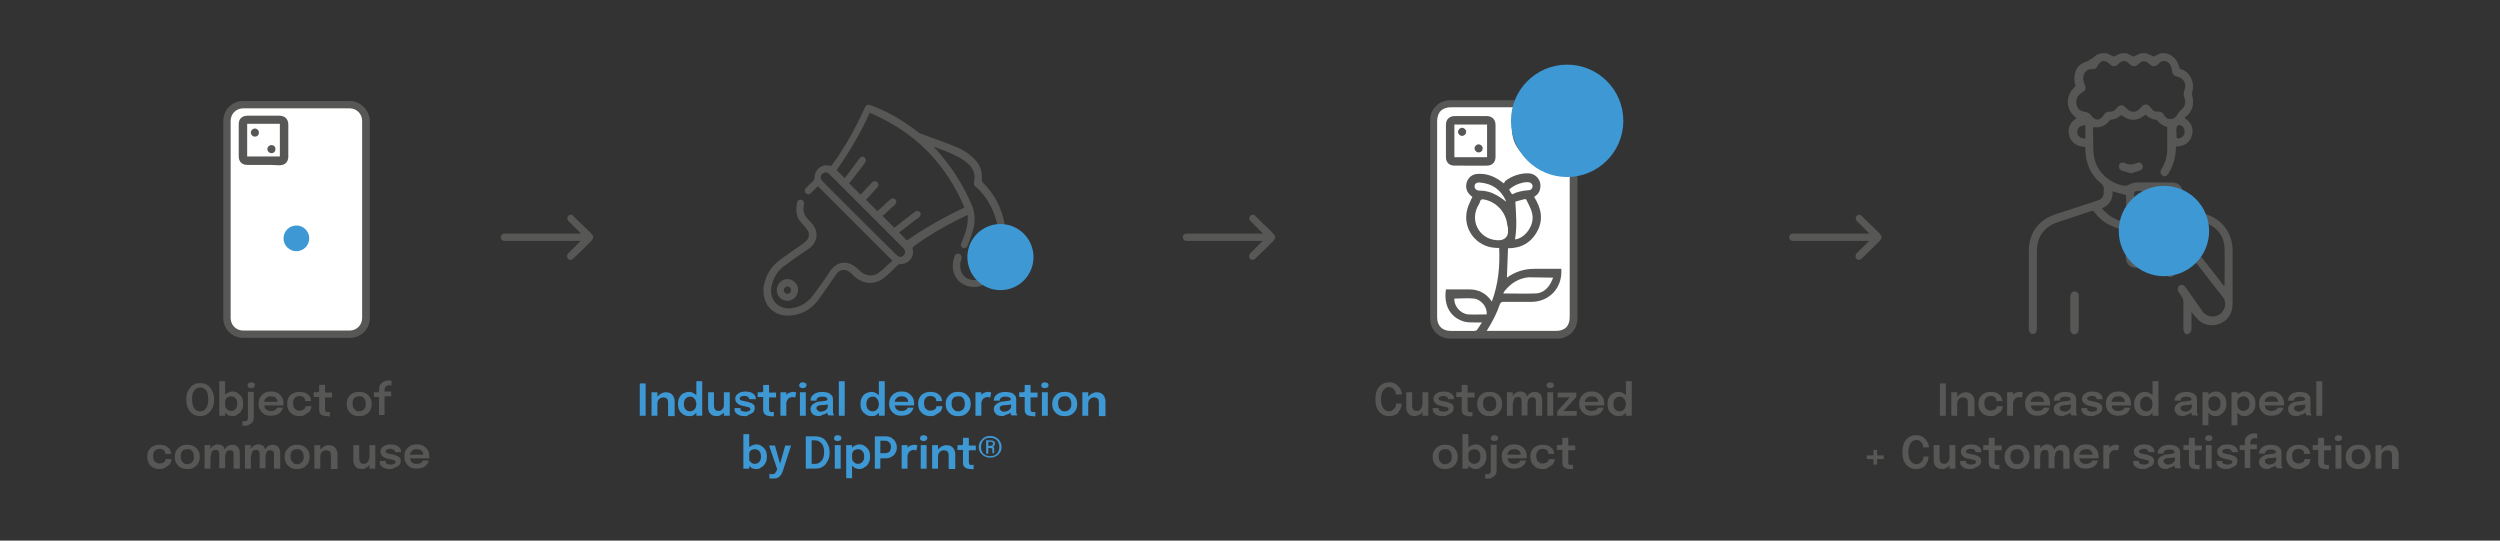 <svg xmlns="http://www.w3.org/2000/svg" xmlns:xlink="http://www.w3.org/1999/xlink" id="Livello_1" x="0px" y="0px" viewBox="0 0 680.7 147.2" style="enable-background:new 0 0 680.7 147.2;" xml:space="preserve"><rect x="0" y="0" width="680.7" height="147.2" fill="#333333" stroke="none"/><style type="text/css">	.st0{fill:#FFFFFF;}	.st1{fill:#575756;}	.st2{fill:#3D98D4;}</style><g>	<g>		<g>			<path class="st0" d="M66.2,91.1c-2.4,0-4.4-2-4.4-4.4V32.9c0-2.4,2-4.4,4.4-4.4h29.1c2.4,0,4.4,2,4.4,4.4v53.7    c0,2.4-2,4.4-4.4,4.4H66.2z"></path>			<path class="st1" d="M95.2,29.5c1.9,0,3.4,1.5,3.4,3.4v53.7c0,1.9-1.5,3.4-3.4,3.4H66.2c-1.9,0-3.4-1.5-3.4-3.4V32.9    c0-1.9,1.5-3.4,3.4-3.4H95.2 M95.2,27.5H66.2c-3,0-5.4,2.4-5.4,5.4v53.7c0,3,2.4,5.4,5.4,5.4h29.1c3,0,5.4-2.4,5.4-5.4V32.9    C100.6,30,98.2,27.5,95.2,27.5L95.2,27.5z"></path>		</g>		<path class="st1" d="M71.7,44.9c-1.5,0-2.9,0-4.4,0c-1.4,0-2.3-0.9-2.3-2.3c0-2.9,0-5.9,0-8.8c0-1.4,0.9-2.3,2.4-2.3   c2.9,0,5.8,0,8.7,0c1.4,0,2.4,0.9,2.4,2.4c0,2.9,0,5.8,0,8.7c0,1.5-0.9,2.4-2.4,2.4C74.6,44.9,73.2,44.9,71.7,44.9z M76.2,33.7   c-3,0-5.9,0-8.9,0c0,3,0,5.9,0,8.9c3,0,5.9,0,8.9,0C76.2,39.6,76.2,36.7,76.2,33.7z"></path>		<path class="st1" d="M75,40.6c0,0.6-0.4,1.1-1.1,1.1c-0.6,0-1.1-0.5-1.1-1.1c0-0.6,0.5-1.1,1.1-1.1C74.5,39.5,75,39.9,75,40.6z"></path>		<path class="st1" d="M69.4,37.2c-0.6,0-1.1-0.5-1.1-1.1c0-0.6,0.5-1.1,1.1-1.1c0.6,0,1.1,0.5,1.1,1.1   C70.5,36.7,70.1,37.2,69.4,37.2z"></path>	</g>	<g>		<path class="st1" d="M273.8,67.5c-0.2,1-0.3,2-0.5,3c-0.8,3-2.2,5.5-5.1,6.9c-2,1-4.1,1-6.1-0.1c-2.1-1.2-3.1-3.7-2.5-6.5   c0.1-0.3,0.2-0.7,0.3-1c0.2-0.6,0.7-0.9,1.2-0.7c0.5,0.1,0.8,0.7,0.7,1.3c-0.1,0.4-0.2,0.7-0.3,1.1c-0.5,3.3,2,5.5,5.2,4.5   c2-0.6,3.3-2,4.1-3.8c1.1-2.4,1.3-5,1.2-7.6c-0.3-4.8-1.9-9.1-5.2-12.7c-0.4-0.4-0.8-0.8-1.2-1.1c-0.4-0.3-0.5-0.7-0.4-1.3   c0.5-2-0.2-3.7-1.7-5c-1.7-1.5-3.8-2.4-5.9-3.3c-1.1-0.4-2.2-0.8-3.4-1.3c1.2,1.3,2.2,2.5,3.2,3.8c2.9,3.6,5.2,7.6,7.1,11.9   c1,2.2,1.1,4.5,0.5,6.8c-0.4,1.5-1,3-1.5,4.4c-0.2,0.7-0.8,0.9-1.3,0.7c-0.6-0.2-0.7-0.8-0.4-1.5c0.9-2,1.6-4,1.7-6.2   c0-0.4,0-0.8,0-1.3c-1,0.5-1.8,0.9-2.7,1.3c-4.1,2.1-8.1,4.4-11.9,7.2c-0.4,0.3-0.5,0.5-0.4,0.9c0.5,2.1-1.1,4-3.3,4   c-0.4,0-0.7,0.1-0.9,0.4c-1.1,1.1-2.2,2.2-3.4,3.2c-2.5,2.1-5.7,2-8.1-0.1c-0.4-0.4-0.9-0.8-1.3-1.2c-1.3-1.1-3-0.9-3.9,0.6   c-1.6,2.3-3.2,4.7-4.9,7c-1.7,2.2-3.9,3.6-6.6,4c-4.5,0.8-7.7-1.9-8.1-5.4c0-0.1-0.1-0.1-0.1-0.2c0-0.7,0-1.4,0-2.1   c0.2-0.8,0.4-1.7,0.7-2.5c0.8-2.1,2.2-3.7,4-5c2-1.5,4.1-2.9,6.1-4.3c1.8-1.2,2.1-2.8,0.6-4.4c-1.1-1.2-2.2-2.3-2.4-3.9   c-0.1-0.9-0.1-1.8,0.1-2.7c0.1-0.7,0.6-1,1.2-0.9c0.5,0.1,0.8,0.6,0.7,1.3c-0.4,1.6,0,2.9,1.2,4.1c0.3,0.4,0.7,0.7,1,1.1   c2,2.2,1.5,5.3-1,6.9c-2.3,1.5-4.5,3.1-6.7,4.7c-1.4,1.1-2.4,2.5-3,4.2c-0.5,1.5-0.7,3.1,0,4.6c1,2.2,3.5,3.2,6.2,2.4   c2-0.5,3.6-1.7,4.8-3.3c1.6-2.1,3.1-4.2,4.5-6.4c1.8-2.8,4.8-3.3,7.3-1.1c0.4,0.3,0.8,0.7,1.1,1c1.6,1.4,3.7,1.5,5.3,0.1   c0.7-0.5,1.3-1.1,1.9-1.7c0.5-0.5,1.1-0.9,1.5-1.3c-6.8-6.8-13.5-13.5-20.3-20.3c-0.5,0.5-1.2,1.2-1.8,1.8   c-0.2,0.2-0.6,0.5-0.8,0.4c-0.3,0-0.7-0.3-0.9-0.5c-0.1-0.3-0.1-0.8,0.1-1c0.6-0.7,1.3-1.4,2-2c0.3-0.3,0.5-0.6,0.5-1.1   c0-2.1,1.9-3.7,4-3.2c0.5,0.1,0.7,0,0.9-0.4c3.4-4.7,6.2-9.7,8.6-15c0.6-1.3,0.8-1.4,2.2-0.9c4.5,1.7,8.6,4.2,12.4,7.1   c0.3,0.3,0.7,0.5,1.1,0.6c3,1.1,6.1,2.2,9.1,3.4c1.7,0.7,3.3,1.6,4.7,2.9c1.8,1.6,2.8,3.6,2.5,6.2c0,0.2,0.1,0.5,0.2,0.6   c3.9,3.8,5.9,8.5,6.4,13.8c0,0.2,0.1,0.4,0.1,0.6C273.8,65.2,273.8,66.3,273.8,67.5z M262.6,56.5c-5.1-12.1-13.7-20.7-25.8-25.8   c-2.5,5.6-5.6,10.8-9,15.6c0.8,0.8,1.5,1.5,2.2,2.2c1.3-1.7,2.6-3.4,3.9-5.2c0.5-0.7,1-0.8,1.5-0.4c0.5,0.4,0.5,0.9,0,1.6   c-0.7,1-1.5,2-2.3,3c-0.6,0.8-1.3,1.7-1.9,2.4c1.1,1.1,2.1,2.1,3.1,3.1c0.1-0.1,0.3-0.3,0.5-0.5c0.9-1,1.8-2,2.7-2.9   c0.2-0.2,0.8-0.3,1.1-0.2c0.3,0.1,0.5,0.5,0.6,0.9c0,0.3-0.2,0.6-0.4,0.8c-1,1.1-2.1,2.3-3,3.3c1,1,2,2,3.1,3.1   c1.1-1,2.2-2,3.4-3.1c0.5-0.5,1.1-0.5,1.5-0.1c0.4,0.4,0.3,1-0.2,1.5c-1,0.9-2,1.8-2.9,2.7c-0.2,0.1-0.4,0.2-0.5,0.2   c1.2,1.2,2.2,2.2,3.3,3.3c0.1-0.1,0.3-0.2,0.4-0.3c1.7-1.3,3.3-2.6,5-3.9c0.6-0.5,1.2-0.5,1.6,0c0.4,0.5,0.2,1-0.4,1.5   c-0.5,0.3-0.9,0.7-1.4,1c-1.3,1-2.6,2-3.9,3c0.2,0.2,0.3,0.3,0.4,0.4c0.6,0.6,1.2,1.2,1.7,1.8C251.8,62.1,257.1,59.1,262.6,56.5z    M245,70c1-0.1,1.6-0.9,1.4-1.7c-0.1-0.3-0.3-0.7-0.6-0.9c-6.6-6.6-13.2-13.2-19.8-19.8c-0.1-0.1-0.3-0.3-0.4-0.4   c-0.5-0.4-1.2-0.3-1.7,0.1c-0.5,0.5-0.6,1.1-0.2,1.7c0.1,0.2,0.3,0.4,0.5,0.6c2.9,2.9,5.8,5.8,8.7,8.7c3.7,3.7,7.3,7.3,11,10.9   C244.2,69.5,244.6,69.7,245,70z"></path>		<path class="st1" d="M211.5,79c0-1.6,1.3-3,2.9-3c1.6,0,2.9,1.3,2.9,2.9c0,1.6-1.3,3-2.9,3C212.8,81.9,211.5,80.6,211.5,79z    M214.4,80c0.5,0,1-0.4,1-1c0-0.6-0.4-1-1-1c-0.5,0-1,0.4-1,1C213.4,79.5,213.8,80,214.4,80z"></path>	</g>	<g>		<g>			<path class="st1" d="M394.8,91.2c-2.4,0-4.4-2-4.4-4.4V32.7c0-2.4,2-4.4,4.4-4.4h29.3c2.4,0,4.4,2,4.4,4.4v54.1    c0,2.4-2,4.4-4.4,4.4H394.8z"></path>			<path class="st1" d="M424.1,29.3c1.9,0,3.4,1.5,3.4,3.4v54.1c0,1.9-1.5,3.4-3.4,3.4h-29.3c-1.9,0-3.4-1.5-3.4-3.4V32.7    c0-1.9,1.5-3.4,3.4-3.4H424.1 M424.1,27.3h-29.3c-3,0-5.4,2.4-5.4,5.4v54.1c0,3,2.4,5.4,5.4,5.4h29.3c3,0,5.4-2.4,5.4-5.4V32.7    C429.5,29.7,427.1,27.3,424.1,27.3L424.1,27.3z"></path>		</g>		<path class="st1" d="M400.4,44.7c-1.5,0-3,0-4.4,0c-1.4,0-2.3-0.9-2.3-2.3c0-3,0-5.9,0-8.9c0-1.4,0.9-2.3,2.4-2.3   c2.9,0,5.8,0,8.7,0c1.5,0,2.4,0.9,2.4,2.4c0,2.9,0,5.8,0,8.7c0,1.5-0.9,2.4-2.4,2.4C403.3,44.7,401.9,44.7,400.4,44.7z    M404.9,33.5c-3,0-6,0-8.9,0c0,3,0,6,0,8.9c3,0,5.9,0,8.9,0C404.9,39.4,404.9,36.5,404.9,33.5z"></path>		<g>			<path class="st0" d="M409.4,49.9c-1.6-1.3-3.3-2.2-5.3-2.5c-0.8-0.1-1.6-0.1-2.3,0c-1.3,0.3-2.2,1.2-2.5,2.5    c-0.3,1.3,0.1,2.4,1.1,3.3c0.2,0.2,0.4,0.3,0.5,0.4c-0.5,1.2-1.1,2.2-1.4,3.4c-1.4,5.3,2.5,10.4,8,10.5c0.2,0,0.4,0,0.7,0    c0.2,5-0.2,9.8-2,14.6c-0.1-0.2-0.3-0.3-0.3-0.4c-1.4-1.9-3.4-2.9-5.8-2.9c-2.1,0-4.3,0-6.4,0c-0.7,4.6,1.4,7.8,5.1,8.8    c0.9,0.2,1.9,0.2,2.8,0.2c0.6,0,1.1,0,1.9,0c-0.5,0.8-0.9,1.4-1.4,2.1c-0.1,0.1-0.5,0.2-0.7,0.2c-2.1,0-4.3,0-6.4,0    c-2.3,0-3.7-1.4-3.7-3.7c0-10.4,0-20.8,0-31.2c0-7.4,0-14.8,0-22.1c0-2.5,1.3-3.9,3.9-3.9c9.5,0,18.9,0,28.4,0    c2.5,0,3.8,1.3,3.8,3.8c0,1.2,0,2.4,0,3.6c0,0.2,0,0.4,0,0.9c-0.3-0.3-0.4-0.5-0.6-0.7c-1.8-1.9-4.1-3-6.7-3    c-2.8-0.1-5.6,0-8.4,0c-0.2,2.6,0.3,5,1.9,7c2,2.7,4.8,4.2,8.2,4.2c1.6,0,3.3,0,4.9,0c0.2,0,0.4,0,0.7,0c0,0.3,0,0.6,0,0.8    c0,13.5,0,27,0,40.5c0,2.5-1.3,3.8-3.8,3.8c-6,0-12,0-18,0c-0.2,0-0.4,0-0.8,0c0.1-0.2,0.2-0.4,0.3-0.5c1.3-2.1,2.5-4.4,3.3-6.8    c0.2-0.4,0.4-0.6,0.8-0.6c2.6,0,5.1,0,7.7,0c5,0,8.6-3.9,8.2-9c-0.2,0-0.4,0-0.6,0c-2.3,0-4.5,0-6.8,0c-2.7,0-5.2,0.8-7.4,2.4    c0.1-2.7,0.2-5.3,0.3-8c3.6,0,6.3-1.5,8-4.7c1.7-3.2,1-6.3-0.9-9.3c1-0.6,1.6-1.4,1.7-2.6c0.3-1.9-1.2-3.7-3.1-3.8    c-2.4-0.1-4.6,0.7-6.5,2.1C409.8,49.6,409.6,49.7,409.4,49.9z M400.4,45.1c1.5,0,2.9,0,4.4,0c1.5,0,2.4-0.9,2.4-2.4    c0-2.9,0-5.8,0-8.7c0-1.5-1-2.4-2.4-2.4c-2.9,0-5.8,0-8.7,0c-1.4,0-2.4,0.9-2.4,2.3c0,3,0,5.9,0,8.9c0,1.4,0.9,2.3,2.3,2.3    C397.5,45.1,398.9,45.1,400.4,45.1z"></path>			<path class="st0" d="M410.6,62.3c0,0.3,0,0.7,0,1c-0.1,1.2-1,2-2.2,2.1c-5,0.3-8.3-4.6-6.1-9.1c0.3-0.5,0.6-1,0.7-1.5    c0.2-0.5,0.5-0.6,1-0.5c3.4,0.6,6.1,3.5,6.4,7C410.5,61.5,410.6,61.9,410.6,62.3C410.6,62.3,410.6,62.3,410.6,62.3z"></path>			<path class="st0" d="M414.1,35.9c2.5,0.1,5,0,7.5,0.4c3.1,0.5,5.6,3.5,5.8,6.5c-0.4,0-0.9,0-1.3,0c-1.8,0-3.6,0-5.3-0.1    C417.4,42.4,414.5,39.4,414.1,35.9z"></path>			<path class="st0" d="M422.9,75.6c-0.3,0.7-0.6,1.4-1,2c-0.9,1.4-2.3,2.3-3.9,2.3c-2.9,0.1-5.7,0-8.7,0c0.2-0.3,0.3-0.5,0.4-0.7    c1.7-2.1,3.9-3.5,6.6-3.7C418.5,75.5,420.6,75.6,422.9,75.6z"></path>			<path class="st0" d="M412.6,54.9c0.8-0.2,1.7-0.5,2.6-0.7c0.1,0,0.4,0.1,0.4,0.2c0.8,1.7,1.8,3.2,1.7,5.2    c-0.2,2.7-2.4,5.3-4.8,5.6C413.1,61.8,412.8,58.4,412.6,54.9z"></path>			<path class="st0" d="M404.8,85.6c-1.7,0-3.5,0.1-5.1,0c-2.1-0.2-3.9-2.4-3.7-4.3c1.8,0,3.6-0.2,5.4,0    C403.4,81.6,405,83.7,404.8,85.6z"></path>			<path class="st0" d="M410.1,54.9c-0.9-0.6-1.7-1.3-2.7-1.8c-1.4-0.8-2.9-1.2-4.5-1.2c-0.9,0-1.4-0.5-1.4-1.2c0-0.7,0.6-1.1,1.5-1    c3.3,0.3,5.6,1.9,7,4.9C410,54.7,410.1,54.8,410.1,54.9z"></path>			<path class="st0" d="M411.7,52.9c-0.3-0.4-0.5-0.8-0.8-1.3c1.1-1,2.4-1.6,3.9-1.9c0.4-0.1,0.8-0.1,1.2-0.1c0.7,0,1.2,0.4,1.3,1    c0,0.7-0.4,1.2-1.2,1.2C414.6,51.9,413.2,52.2,411.7,52.9z"></path>			<path class="st0" d="M404.9,33.9c0,3,0,5.9,0,8.9c-3,0-5.9,0-8.9,0c0-3,0-5.9,0-8.9C398.9,33.9,401.9,33.9,404.9,33.9z"></path>		</g>		<path class="st1" d="M403.7,40.4c0,0.6-0.4,1.1-1.1,1.1c-0.6,0-1.1-0.5-1.1-1.1c0-0.6,0.5-1.1,1.1-1.1   C403.1,39.3,403.7,39.7,403.7,40.4z"></path>		<path class="st1" d="M398.1,37c-0.6,0-1.1-0.5-1.1-1.1c0-0.6,0.5-1.1,1.1-1.1c0.6,0,1.1,0.5,1.1,1.1C399.2,36.5,398.7,37,398.1,37   z"></path>	</g>	<g>		<path class="st1" d="M595.2,91c-0.6-0.4-0.7-1-0.7-1.7c0-2.3,0-4.6,0-6.9c0-0.7-0.1-1.2-0.5-1.7c-0.3-0.4-0.6-0.8-0.8-1.2   c-0.4-0.6-0.3-1.3,0.2-1.7c0.5-0.4,1.2-0.3,1.7,0.4c1.5,2.1,2.9,4.2,4.4,6.3c0.5,0.8,1.2,1.4,2.2,1.6c1.4,0.3,2.9-0.3,3.6-1.5   c0.8-1.2,0.8-2.7-0.2-3.9c-1.9-2.4-3.8-4.8-5.6-7.2c-1.3-1.6-2.6-3.2-3.9-4.9c-1.5,1.3-3,2.5-4.5,3.8c0.3,0.4,0.5,0.7,0.7,1.1   c0.4,0.7,0.4,1.3-0.2,1.7c-0.6,0.4-1.3,0.3-1.6-0.4c-0.8-1.7-2.1-2.1-3.9-1.9c-1.5,0.1-3,0-4.5,0c-1.7,0-2.7-1.1-2.8-2.8   c0-2.2,0-4.4,0-6.6c0-0.3,0-0.5,0-0.6c-1.5-0.5-3-1-4.3-1.6c-1.7-0.8-3.1-2-4.2-3.5c-0.3-0.4-0.5-0.5-1-0.3c-3,1-6,2-9,3   c-3.7,1.2-5.7,4-5.7,7.9c0,7,0,13.9,0,20.9c0,0.7-0.1,1.3-0.8,1.6c-0.2,0-0.5,0-0.7,0c-0.6-0.4-0.7-1-0.7-1.7c0-6.9,0-13.8,0-20.8   c0-5,2.7-8.6,7.4-10.1c3.8-1.2,7.6-2.5,11.3-3.7c1.3-0.4,1.7-1,1.7-2.4c0-0.1,0-0.2,0-0.2c0.2-1-0.2-1.7-1-2.3   c-2.7-2.3-3.9-5.4-4-8.9c0-0.2,0-0.5,0-0.8c-2.4-0.1-4-1.2-4.5-3.5c-0.3-1.9,0.5-3.3,2.1-4.3c-0.1-0.1-0.2-0.2-0.3-0.3   c-2.6-2-2.8-5.8-0.3-8.1c0.3-0.3,0.4-0.5,0.2-0.9c-0.6-2.4,0.2-4.9,2.3-5.8c1.2-0.5,2.4-1.1,3.4-2c0.3-0.3,0.9-0.4,1.4-0.6   c0.5,0,1,0,1.5,0c0.6,0.3,1.3,0.6,1.9,0.9c0.7-0.3,1.4-0.6,2-0.9c0.5,0,1,0,1.5,0c0.7,0.3,1.3,0.6,1.9,0.9c0.7-0.3,1.3-0.6,2-0.9   c0.5,0,1,0,1.5,0c0.7,0.3,1.4,0.6,2,0.9c0.6-0.3,1.3-0.6,1.9-0.9c0.5,0,1,0,1.5,0c2,0.6,3.1,1.9,3.6,3.9c0,0.2,0.2,0.4,0.4,0.4   c2.4,0.7,3.9,3.5,3.1,6.3c-0.1,0.3-0.1,0.6,0,0.9c0.6,2.4,0.1,4.4-1.9,5.9c-0.1,0-0.1,0.1-0.2,0.2c1.8,1.2,2.6,2.8,2,4.9   c-0.6,2-2.2,2.8-4.3,2.9c-0.1,1-0.1,1.9-0.3,2.8c-0.3,1.6-0.9,3.2-1.8,4.6c-0.5,0.7-1.1,0.9-1.6,0.5c-0.6-0.4-0.7-1-0.3-1.7   c1.2-1.9,1.7-3.9,1.6-6.1c0-1.8,0-3.6,0-5.4c-1.1-0.3-2-0.9-2.7-1.8c-0.1-0.1-0.3-0.2-0.4-0.2c-1.1-0.1-2-0.6-2.8-1.4   c-2.5,2.1-4.8,1.6-6.6,0.1c-0.8,0.7-1.7,1.2-2.8,1.3c-0.1,0-0.3,0.1-0.4,0.2c-1.1,1.5-2.6,2.1-4.5,1.8c0,0.5,0,1,0,1.4   c0.1,2.3-0.1,4.6,0.3,6.8c0.7,4.1,4.5,7.4,8.5,7.8c0.3,0,0.6-0.2,0.9-0.3c0.6-0.2,1.2-0.6,1.9-0.6c3.3-0.1,6.7,0,10,0   c1.7,0,2.8,1.1,2.8,2.8c0,1,0,2.1,0,3.1c0,0.5,0.2,0.7,0.7,0.9c2,0.6,3.9,1.3,5.9,1.9c4.3,1.5,6.9,5.1,7,9.7c0,4.5,0,8.9,0,13.4   c0,1,0,2-0.2,2.9c-0.6,2.2-2.1,3.5-4.2,4c-2.2,0.5-4.1-0.2-5.6-2c-0.4-0.4-0.7-0.9-1.2-1.4c0,1.5,0,3,0,4.4c0,0.7-0.2,1.2-0.8,1.5   C595.7,91,595.5,91,595.2,91z M569.7,18.8c-1.2,0-1.9,0.5-2.3,1.5c-0.3,0.9-0.2,1.8,0.2,2.7c0.5,1,0.2,1.7-0.7,2.2   c-1.2,0.7-1.8,1.9-1.5,3.2c0.3,1.4,1,1.9,2.5,2.1c0.5,0.1,1,0.4,1.3,0.7c1.2,1.8,2.6,1.8,3.7,0c0.4-0.6,0.8-0.8,1.5-0.8   c0.8,0.1,1.4-0.3,1.9-0.9c0.8-1.1,1.7-1.1,2.6-0.1c1.3,1.4,2.8,1.4,4-0.1c0.9-1.2,1.9-1.1,2.8,0.1c0.5,0.7,1,1.1,1.9,1   c0.8-0.1,1.3,0.3,1.6,0.9c0.4,0.7,1,1.2,1.9,1.1c0.9,0,1.4-0.6,1.8-1.3c0.2-0.4,0.5-0.7,0.8-1c1.1-0.8,1.6-2.1,1.1-3.4   c-0.3-0.8-0.3-1.4,0-2.2c0.7-1.8-0.3-3.3-2.2-3.7c-0.4-0.1-0.8-0.4-1-0.7c-0.2-0.4-0.2-0.9-0.3-1.4c-0.2-0.9-0.6-1.7-1.6-2   c-0.9-0.3-1.5,0.1-2.1,0.8c-0.7,0.7-1.6,0.7-2.3,0c-1.1-1.1-2-1.1-3.1,0c-0.7,0.7-1.6,0.7-2.3,0c-1.2-1.2-2-1.2-3.2,0   c-0.7,0.7-1.5,0.7-2.2,0c-1.3-1.3-2.4-1.2-3.4,0.4C570.9,18.6,570.4,18.9,569.7,18.8z M592.2,62.2c0-0.2,0-0.4,0-0.6   c0-2.9,0-5.8,0-8.7c0-0.7-0.2-0.9-0.9-0.9c-3.1,0-6.2,0-9.3,0c-0.7,0-0.9,0.3-0.9,0.9c0,4.6,0,9.1,0,13.7c0,1.2,0,2.4,0,3.6   c0,0.2,0.3,0.6,0.4,0.6c1.8,0,3.6,0,5.5,0c-1.7-2-2.2-4.2-0.8-6.4C587.6,62.2,589.7,61.7,592.2,62.2z M605.5,77.8   c0.1,0,0.1,0,0.2-0.1c0-3.3,0.1-6.7,0-10c-0.1-3.2-1.7-5.5-4.6-6.8c-2.1-0.9-4.3-1.5-6.5-2.2c0,0-0.1,0-0.2,0.1c0,1.4,0,2.9,0,4.3   c0,0.4,0.2,0.8,0.4,1.1c2.6,3.3,5.2,6.6,7.9,10C603.6,75.4,604.6,76.6,605.5,77.8z M578.9,53.1c-1.3-0.3-2.5-0.7-3.7-1   c0.1,2.2-0.8,3.8-2.9,4.6c1.7,2.1,3.9,3.4,6.6,3.8C578.9,58,578.9,55.5,578.9,53.1z M594.1,67c-0.6-0.7-1.1-1.4-1.6-2   c-1-1-2.5-1-3.6-0.2c-1.1,0.9-1.5,2.4-0.7,3.6c0.5,0.8,1,1.5,1.6,2.3C591.2,69.5,592.7,68.3,594.1,67z M592.6,36   c0,0.4,0,0.9,0,1.3c0,0.2,0.3,0.4,0.5,0.4c0.8,0,1.6-0.7,1.7-1.5c0.2-0.8-0.2-1.6-0.9-2c-0.6-0.4-1.3,0-1.3,0.8   C592.5,35.4,592.6,35.7,592.6,36z M567.8,37.7c0-1.2,0-2.4,0-3.6c-1.4,0-2.3,0.8-2.2,2C565.7,37.1,566.6,37.8,567.8,37.7z"></path>		<path class="st1" d="M564.4,91c-0.6-0.4-0.7-0.9-0.7-1.6c0-2.8,0-5.7,0-8.5c0-0.2,0-0.5,0.1-0.7c0.2-0.6,0.6-0.9,1.2-0.8   c0.6,0,0.9,0.4,1,0.9c0,0.7,0,1.4,0,2.2c0,2.3,0,4.7,0,7c0,0.7-0.2,1.2-0.8,1.5C564.9,91,564.7,91,564.4,91z"></path>		<path class="st1" d="M580.2,47.2c-0.9-0.3-1.8-0.5-2.6-0.8c-0.6-0.3-0.8-0.9-0.6-1.5c0.3-0.6,0.9-0.8,1.5-0.5   c1.1,0.5,2.2,0.5,3.3,0c0.7-0.3,1.2-0.1,1.5,0.5c0.3,0.6,0.1,1.2-0.6,1.5C582,46.7,581.1,46.9,580.2,47.2z"></path>		<path class="st1" d="M588.9,54.3c0.6,0,1.1,0.5,1.1,1.1c0,0.6-0.5,1.1-1.1,1.1c-0.6,0-1.1-0.5-1.1-1.2   C587.8,54.7,588.3,54.2,588.9,54.3z"></path>	</g>	<path class="st1" d="M161.5,64.9c-0.2,0.2-0.3,0.5-0.5,0.7c-1.6,1.6-3.2,3.2-4.9,4.8c-0.4,0.4-1,0.5-1.4,0.1c-0.4-0.4-0.4-1,0-1.5  c1.1-1.1,2.1-2.1,3.2-3.2c0.1-0.1,0.1-0.1,0.2-0.2c-0.1,0-0.2,0-0.3,0c-6.8,0-13.5,0-20.3,0c-0.6,0-0.9-0.2-1.1-0.7  c-0.2-0.6,0.2-1.2,0.9-1.3c0.1,0,0.2,0,0.3,0c6.7,0,13.4,0,20.2,0c0.1,0,0.2,0,0.4,0c-0.1-0.1-0.2-0.2-0.2-0.2  c-1.1-1.1-2.1-2.1-3.2-3.2c-0.3-0.3-0.4-0.6-0.3-1c0.1-0.4,0.4-0.6,0.7-0.7c0.4-0.1,0.7,0,0.9,0.3c1.2,1.2,2.4,2.4,3.6,3.5  c0.4,0.4,0.9,0.9,1.3,1.3c0.2,0.2,0.3,0.5,0.5,0.7C161.5,64.6,161.5,64.8,161.5,64.9z"></path>	<path class="st1" d="M347.2,64.9c-0.2,0.2-0.3,0.5-0.5,0.7c-1.6,1.6-3.2,3.2-4.9,4.8c-0.4,0.4-1,0.5-1.4,0.1c-0.4-0.4-0.4-1,0-1.5  c1.1-1.1,2.1-2.1,3.2-3.2c0.1-0.1,0.1-0.1,0.2-0.2c-0.1,0-0.2,0-0.3,0c-6.8,0-13.5,0-20.3,0c-0.6,0-0.9-0.2-1.1-0.7  c-0.2-0.6,0.2-1.2,0.9-1.3c0.1,0,0.2,0,0.3,0c6.7,0,13.4,0,20.2,0c0.1,0,0.2,0,0.4,0c-0.1-0.1-0.2-0.2-0.2-0.2  c-1.1-1.1-2.1-2.1-3.2-3.2c-0.3-0.3-0.4-0.6-0.3-1c0.1-0.4,0.4-0.6,0.7-0.7c0.4-0.1,0.7,0,0.9,0.3c1.2,1.2,2.4,2.4,3.6,3.5  c0.4,0.4,0.9,0.9,1.3,1.3c0.2,0.2,0.3,0.5,0.5,0.7C347.2,64.6,347.2,64.8,347.2,64.9z"></path>	<path class="st1" d="M512.3,64.9c-0.2,0.2-0.3,0.5-0.5,0.7c-1.6,1.6-3.2,3.2-4.9,4.8c-0.4,0.4-1,0.5-1.4,0.1c-0.4-0.4-0.4-1,0-1.5  c1.1-1.1,2.1-2.1,3.2-3.2c0.1-0.1,0.1-0.1,0.2-0.2c-0.1,0-0.2,0-0.3,0c-6.8,0-13.5,0-20.3,0c-0.6,0-0.9-0.2-1.1-0.7  c-0.2-0.6,0.2-1.2,0.9-1.3c0.1,0,0.2,0,0.3,0c6.7,0,13.4,0,20.2,0c0.1,0,0.2,0,0.4,0c-0.1-0.1-0.2-0.2-0.2-0.2  c-1.1-1.1-2.1-2.1-3.2-3.2c-0.3-0.3-0.4-0.6-0.3-1c0.1-0.4,0.4-0.6,0.7-0.7c0.4-0.1,0.7,0,0.9,0.3c1.2,1.2,2.4,2.4,3.6,3.5  c0.4,0.4,0.9,0.9,1.3,1.3c0.2,0.2,0.3,0.5,0.5,0.7C512.3,64.6,512.3,64.8,512.3,64.9z"></path>	<g>		<path class="st1" d="M54.5,113.3c-0.5,0-1-0.1-1.5-0.3c-0.5-0.2-0.9-0.5-1.2-0.9c-0.4-0.4-0.6-0.9-0.8-1.4   c-0.2-0.6-0.3-1.2-0.3-1.9s0.1-1.4,0.3-1.9c0.2-0.6,0.5-1,0.8-1.4c0.3-0.4,0.8-0.7,1.2-0.9s1-0.3,1.5-0.3c0.5,0,1,0.1,1.5,0.3   s0.9,0.5,1.2,0.9c0.3,0.4,0.6,0.9,0.8,1.4c0.2,0.6,0.3,1.2,0.3,1.9s-0.1,1.4-0.3,1.9c-0.2,0.6-0.5,1-0.8,1.4   c-0.4,0.4-0.8,0.7-1.2,0.9C55.6,113.2,55.1,113.3,54.5,113.3z M54.5,112c0.4,0,0.8-0.1,1.1-0.3c0.3-0.2,0.6-0.6,0.8-1.1   c0.2-0.5,0.3-1.1,0.3-1.9c0-0.8-0.1-1.4-0.3-1.9c-0.2-0.5-0.5-0.8-0.8-1c-0.3-0.2-0.7-0.3-1.1-0.3c-0.4,0-0.8,0.1-1.1,0.3   c-0.3,0.2-0.6,0.6-0.8,1c-0.2,0.5-0.3,1.1-0.3,1.9s0.1,1.4,0.3,1.9s0.5,0.8,0.8,1.1C53.8,111.9,54.1,112,54.5,112z"></path>		<path class="st1" d="M59.7,113.2v-9.4h1.6v9.4H59.7z M63.3,113.3c-0.5,0-1-0.1-1.4-0.4c-0.4-0.3-0.8-0.6-1-1.1   c-0.3-0.4-0.4-1-0.4-1.5c0,0,0,0,0,0c0,0,0,0,0,0l0.8,0c0,0,0,0,0,0c0,0,0,0,0,0c0,0.3,0.1,0.6,0.2,0.8c0.2,0.2,0.4,0.4,0.6,0.6   c0.2,0.1,0.5,0.2,0.8,0.2c0.5,0,0.9-0.2,1.2-0.5c0.3-0.3,0.5-0.8,0.5-1.5c0-0.7-0.2-1.2-0.5-1.5c-0.3-0.3-0.7-0.5-1.2-0.5   c-0.3,0-0.5,0.1-0.8,0.2s-0.5,0.3-0.6,0.6c-0.2,0.2-0.2,0.5-0.2,0.8l-0.8,0c0-0.6,0.1-1.1,0.4-1.5c0.3-0.4,0.6-0.8,1-1   c0.4-0.2,0.9-0.4,1.4-0.4c0.5,0,1,0.1,1.4,0.4c0.4,0.3,0.8,0.6,1.1,1.1s0.4,1.1,0.4,1.8c0,0.7-0.1,1.3-0.4,1.8s-0.6,0.9-1.1,1.1   C64.3,113.2,63.8,113.3,63.3,113.3z"></path>		<path class="st1" d="M66.6,115.9c-0.1,0-0.2,0-0.3,0s-0.2,0-0.3,0v-1.2c0.1,0,0.1,0,0.3,0s0.2,0,0.3,0c0.2,0,0.4,0,0.5-0.1   c0.1-0.1,0.2-0.1,0.3-0.3c0.1-0.1,0.1-0.2,0.1-0.3c0-0.1,0-0.2,0-0.4v-6.9h1.6v6.9c0,0.3,0,0.5-0.1,0.8s-0.2,0.5-0.4,0.7   c-0.2,0.2-0.4,0.4-0.8,0.5C67.6,115.9,67.1,115.9,66.6,115.9z M68.4,105.7c-0.3,0-0.5-0.1-0.7-0.2c-0.2-0.1-0.3-0.3-0.3-0.6   c0-0.2,0.1-0.4,0.3-0.6c0.2-0.1,0.4-0.2,0.7-0.2c0.3,0,0.5,0.1,0.7,0.2c0.2,0.1,0.3,0.3,0.3,0.6c0,0.2-0.1,0.4-0.3,0.6   C68.8,105.6,68.6,105.7,68.4,105.7z"></path>		<path class="st1" d="M71.3,110.5v-1.1h4.5l-0.2,0.3c0,0,0-0.1,0-0.1c0,0,0-0.1,0-0.1c0-0.3-0.1-0.5-0.2-0.8   c-0.1-0.2-0.3-0.4-0.6-0.6c-0.3-0.1-0.6-0.2-1-0.2c-0.4,0-0.7,0.1-1,0.2c-0.3,0.2-0.5,0.4-0.7,0.7c-0.2,0.3-0.2,0.7-0.2,1.1   c0,0.4,0.1,0.8,0.2,1.1c0.1,0.3,0.4,0.6,0.7,0.7c0.3,0.2,0.6,0.2,1,0.2c0.3,0,0.5,0,0.7-0.1c0.2-0.1,0.4-0.1,0.5-0.2   s0.2-0.2,0.3-0.3s0.1-0.2,0.1-0.3h1.6c0,0.3-0.1,0.5-0.3,0.8c-0.2,0.3-0.4,0.5-0.6,0.7c-0.3,0.2-0.6,0.4-1,0.5   c-0.4,0.1-0.8,0.2-1.3,0.2c-0.7,0-1.3-0.1-1.8-0.4c-0.5-0.3-0.9-0.7-1.2-1.2s-0.4-1.1-0.4-1.7c0-0.7,0.1-1.2,0.4-1.7   s0.7-0.9,1.2-1.2c0.5-0.3,1.1-0.4,1.8-0.4c0.7,0,1.3,0.1,1.8,0.4s0.9,0.7,1.2,1.2s0.4,1.1,0.4,1.7c0,0.1,0,0.2,0,0.3   c0,0.1,0,0.2,0,0.2H71.3z"></path>		<path class="st1" d="M81.6,113.3c-0.7,0-1.3-0.1-1.8-0.4c-0.5-0.3-0.9-0.7-1.2-1.2c-0.3-0.5-0.4-1.1-0.4-1.8   c0-0.7,0.1-1.2,0.4-1.7c0.3-0.5,0.7-0.9,1.2-1.1c0.5-0.3,1.1-0.4,1.8-0.4c0.5,0,1,0.1,1.3,0.2c0.4,0.1,0.7,0.3,1,0.6   c0.3,0.2,0.5,0.5,0.6,0.8c0.1,0.3,0.2,0.6,0.2,0.9c0,0,0,0,0,0s0,0,0,0h-1.6c0,0,0,0,0-0.1c0,0,0,0,0-0.1c0-0.2-0.1-0.4-0.2-0.6   s-0.3-0.3-0.5-0.4c-0.2-0.1-0.5-0.2-0.8-0.2c-0.3,0-0.6,0.1-0.9,0.2c-0.3,0.1-0.5,0.4-0.7,0.7c-0.2,0.3-0.2,0.7-0.2,1.1   c0,0.4,0.1,0.8,0.2,1.1s0.4,0.5,0.7,0.7s0.6,0.2,0.9,0.2c0.4,0,0.6-0.1,0.9-0.2c0.2-0.1,0.4-0.3,0.5-0.4c0.1-0.2,0.2-0.4,0.2-0.6   h1.6c0,0.3-0.1,0.6-0.2,0.9c-0.1,0.3-0.3,0.6-0.6,0.8c-0.3,0.2-0.6,0.4-1,0.6C82.6,113.3,82.2,113.3,81.6,113.3z"></path>		<path class="st1" d="M88.9,113.3c-0.2,0-0.5,0-0.7-0.1c-0.2,0-0.5-0.1-0.6-0.2s-0.4-0.3-0.5-0.5c-0.1-0.2-0.2-0.5-0.2-0.9   c0-0.1,0-0.2,0-0.3s0-0.2,0-0.3v-2.9h-1.5v-1.3H86c0.2,0,0.4,0,0.5,0c0.1,0,0.2-0.1,0.3-0.1s0.1-0.2,0.1-0.3s0-0.3,0-0.6v-1h1.6   v2.1h1.9v1.3h-1.9v2.6c0,0.1,0,0.2,0,0.2s0,0.1,0,0.2c0,0.3,0,0.5,0.1,0.7c0.1,0.2,0.2,0.3,0.5,0.3c0.1,0,0.2,0,0.4,0   c0.1,0,0.2,0,0.3-0.1v1.2c-0.1,0-0.2,0.1-0.3,0.1C89.3,113.3,89.1,113.3,88.9,113.3z"></path>		<path class="st1" d="M97.8,113.3c-0.7,0-1.3-0.1-1.8-0.4c-0.5-0.3-0.9-0.7-1.2-1.2c-0.3-0.5-0.4-1.1-0.4-1.7   c0-0.6,0.1-1.2,0.4-1.7s0.7-0.9,1.2-1.2s1.1-0.4,1.8-0.4c0.7,0,1.3,0.1,1.8,0.4c0.5,0.3,0.9,0.7,1.2,1.2s0.4,1.1,0.4,1.7   c0,0.6-0.1,1.2-0.4,1.7c-0.3,0.5-0.7,0.9-1.2,1.2C99,113.2,98.4,113.3,97.8,113.3z M97.8,112c0.4,0,0.7-0.1,1-0.3s0.5-0.4,0.6-0.7   c0.2-0.3,0.2-0.7,0.2-1.1s-0.1-0.8-0.2-1.1c-0.2-0.3-0.4-0.5-0.6-0.7s-0.6-0.2-1-0.2c-0.4,0-0.7,0.1-1,0.2   c-0.3,0.2-0.5,0.4-0.6,0.7c-0.2,0.3-0.2,0.7-0.2,1.1s0.1,0.8,0.2,1.1c0.2,0.3,0.4,0.5,0.6,0.7C97.1,112,97.4,112,97.8,112z"></path>		<path class="st1" d="M103.2,113.2v-5.1h-1.4v-1.3h1.4v-0.6c0-0.4,0.1-0.7,0.1-1c0.1-0.3,0.2-0.5,0.4-0.7s0.4-0.4,0.6-0.5   c0.2-0.1,0.5-0.2,0.7-0.3c0.3-0.1,0.5-0.1,0.8-0.1c0.2,0,0.4,0,0.5,0c0.1,0,0.2,0.1,0.3,0.1v1.3c0,0-0.1,0-0.2-0.1   c-0.1,0-0.2,0-0.4,0c-0.2,0-0.4,0-0.6,0.1c-0.2,0.1-0.3,0.2-0.4,0.3c-0.1,0.1-0.1,0.3-0.2,0.4c0,0.2-0.1,0.3-0.1,0.5v0.4h1.8v1.3   h-1.8v5.1H103.2z"></path>		<path class="st1" d="M43.5,127.7c-0.7,0-1.3-0.1-1.8-0.4c-0.5-0.3-0.9-0.7-1.2-1.2c-0.3-0.5-0.4-1.1-0.4-1.8   c0-0.7,0.1-1.2,0.4-1.7c0.3-0.5,0.7-0.9,1.2-1.1c0.5-0.3,1.1-0.4,1.8-0.4c0.5,0,1,0.1,1.3,0.2c0.4,0.1,0.7,0.3,1,0.6   c0.3,0.2,0.5,0.5,0.6,0.8c0.1,0.3,0.2,0.6,0.2,0.9c0,0,0,0,0,0s0,0,0,0H45c0,0,0,0,0-0.1c0,0,0,0,0-0.1c0-0.2-0.1-0.4-0.2-0.6   s-0.3-0.3-0.5-0.4c-0.2-0.1-0.5-0.2-0.8-0.2c-0.3,0-0.6,0.1-0.9,0.2c-0.3,0.1-0.5,0.4-0.7,0.7c-0.2,0.3-0.2,0.7-0.2,1.1   c0,0.4,0.1,0.8,0.2,1.1s0.4,0.5,0.7,0.7s0.6,0.2,0.9,0.2c0.4,0,0.6-0.1,0.9-0.2c0.2-0.1,0.4-0.3,0.5-0.4c0.1-0.2,0.2-0.4,0.2-0.6   h1.6c0,0.3-0.1,0.6-0.2,0.9c-0.1,0.3-0.3,0.6-0.6,0.8c-0.3,0.2-0.6,0.4-1,0.6C44.4,127.7,44,127.7,43.5,127.7z"></path>		<path class="st1" d="M51,127.7c-0.7,0-1.3-0.1-1.8-0.4c-0.5-0.3-0.9-0.7-1.2-1.2c-0.3-0.5-0.4-1.1-0.4-1.7c0-0.6,0.1-1.2,0.4-1.7   s0.7-0.9,1.2-1.2s1.1-0.4,1.8-0.4c0.7,0,1.3,0.1,1.8,0.4c0.5,0.3,0.9,0.7,1.2,1.2s0.4,1.1,0.4,1.7c0,0.6-0.1,1.2-0.4,1.7   c-0.3,0.5-0.7,0.9-1.2,1.2C52.3,127.6,51.7,127.7,51,127.7z M51,126.4c0.4,0,0.7-0.1,1-0.3s0.5-0.4,0.6-0.7   c0.2-0.3,0.2-0.7,0.2-1.1s-0.1-0.8-0.2-1.1c-0.2-0.3-0.4-0.5-0.6-0.7s-0.6-0.2-1-0.2c-0.4,0-0.7,0.1-1,0.2   c-0.3,0.2-0.5,0.4-0.6,0.7c-0.2,0.3-0.2,0.7-0.2,1.1s0.1,0.8,0.2,1.1c0.2,0.3,0.4,0.5,0.6,0.7C50.4,126.4,50.7,126.4,51,126.4z"></path>		<path class="st1" d="M55.7,127.6v-6.4h1.6v6.4H55.7z M59.7,127.6V125c0-0.2,0-0.4,0-0.6c0-0.2,0-0.3,0-0.4c0-0.2,0-0.3,0-0.5   s-0.1-0.3-0.1-0.5c-0.1-0.1-0.2-0.3-0.3-0.4s-0.3-0.1-0.6-0.1c-0.2,0-0.4,0-0.6,0.1c-0.2,0.1-0.3,0.2-0.4,0.4s-0.2,0.3-0.2,0.6   c0,0.2-0.1,0.4-0.1,0.6l-0.5-0.4c0-0.5,0.1-1,0.3-1.4c0.2-0.4,0.5-0.7,0.8-1c0.4-0.2,0.8-0.4,1.3-0.4c0.5,0,0.9,0.1,1.2,0.3   c0.3,0.2,0.5,0.5,0.6,0.9c0.1,0.4,0.2,0.8,0.2,1.2c0,0.2,0,0.4,0,0.7s0,0.6,0,1v2.4H59.7z M63.6,127.6V125c0-0.3,0-0.5,0-0.6   c0-0.2,0-0.3,0-0.4c0-0.2,0-0.3,0-0.5c0-0.2-0.1-0.3-0.1-0.5c-0.1-0.1-0.2-0.2-0.3-0.3s-0.3-0.1-0.6-0.1c-0.2,0-0.4,0-0.6,0.1   s-0.3,0.2-0.4,0.4c-0.1,0.2-0.2,0.3-0.2,0.5c0,0.2-0.1,0.4-0.1,0.6l-0.5-0.3c0-0.5,0.1-1,0.3-1.4c0.2-0.4,0.5-0.7,0.8-1   c0.4-0.2,0.8-0.4,1.3-0.4c0.5,0,0.9,0.1,1.2,0.3c0.3,0.2,0.5,0.5,0.7,0.8c0.1,0.4,0.2,0.8,0.2,1.2c0,0.2,0,0.4,0,0.7   c0,0.3,0,0.6,0,1v2.5H63.6z"></path>		<path class="st1" d="M66.7,127.6v-6.4h1.6v6.4H66.7z M70.7,127.6V125c0-0.2,0-0.4,0-0.6c0-0.2,0-0.3,0-0.4c0-0.2,0-0.3,0-0.5   s-0.1-0.3-0.1-0.5c-0.1-0.1-0.2-0.3-0.3-0.4s-0.3-0.1-0.6-0.1c-0.2,0-0.4,0-0.6,0.1c-0.2,0.1-0.3,0.2-0.4,0.4s-0.2,0.3-0.2,0.6   c0,0.2-0.1,0.4-0.1,0.6l-0.5-0.4c0-0.5,0.1-1,0.3-1.4c0.2-0.4,0.5-0.7,0.8-1c0.4-0.2,0.8-0.4,1.3-0.4c0.5,0,0.9,0.1,1.2,0.3   c0.3,0.2,0.5,0.5,0.6,0.9c0.1,0.4,0.2,0.8,0.2,1.2c0,0.2,0,0.4,0,0.7s0,0.6,0,1v2.4H70.7z M74.6,127.6V125c0-0.3,0-0.5,0-0.6   c0-0.2,0-0.3,0-0.4c0-0.2,0-0.3,0-0.5c0-0.2-0.1-0.3-0.1-0.5c-0.1-0.1-0.2-0.2-0.3-0.3s-0.3-0.1-0.6-0.1c-0.2,0-0.4,0-0.6,0.1   s-0.3,0.2-0.4,0.4c-0.1,0.2-0.2,0.3-0.2,0.5c0,0.2-0.1,0.4-0.1,0.6l-0.5-0.3c0-0.5,0.1-1,0.3-1.4c0.2-0.4,0.5-0.7,0.8-1   c0.4-0.2,0.8-0.4,1.3-0.4c0.5,0,0.9,0.1,1.2,0.3c0.3,0.2,0.5,0.5,0.7,0.8c0.1,0.4,0.2,0.8,0.2,1.2c0,0.2,0,0.4,0,0.7   c0,0.3,0,0.6,0,1v2.5H74.6z"></path>		<path class="st1" d="M80.9,127.7c-0.7,0-1.3-0.1-1.8-0.4c-0.5-0.3-0.9-0.7-1.2-1.2c-0.3-0.5-0.4-1.1-0.4-1.7   c0-0.6,0.1-1.2,0.4-1.7s0.7-0.9,1.2-1.2s1.1-0.4,1.8-0.4c0.7,0,1.3,0.1,1.8,0.4c0.5,0.3,0.9,0.7,1.2,1.2s0.4,1.1,0.4,1.7   c0,0.6-0.1,1.2-0.4,1.7c-0.3,0.5-0.7,0.9-1.2,1.2C82.1,127.6,81.5,127.7,80.9,127.7z M80.9,126.4c0.4,0,0.7-0.1,1-0.3   s0.5-0.4,0.6-0.7c0.2-0.3,0.2-0.7,0.2-1.1s-0.1-0.8-0.2-1.1c-0.2-0.3-0.4-0.5-0.6-0.7s-0.6-0.2-1-0.2c-0.4,0-0.7,0.1-1,0.2   c-0.3,0.2-0.5,0.4-0.6,0.7c-0.2,0.3-0.2,0.7-0.2,1.1s0.1,0.8,0.2,1.1c0.2,0.3,0.4,0.5,0.6,0.7C80.2,126.4,80.5,126.4,80.9,126.4z"></path>		<path class="st1" d="M85.6,127.6v-6.4h1.6v6.4H85.6z M90.1,127.6v-2.8c0-0.2,0-0.3,0-0.4c0-0.1,0-0.2,0-0.3c0-0.3,0-0.5-0.1-0.8   s-0.2-0.4-0.4-0.5c-0.2-0.1-0.5-0.2-0.8-0.2c-0.3,0-0.6,0.1-0.8,0.2c-0.2,0.1-0.4,0.3-0.6,0.6c-0.1,0.3-0.2,0.5-0.2,0.9l-0.5-0.3   c0-0.5,0.1-1,0.4-1.4c0.2-0.4,0.6-0.7,1-1c0.4-0.2,0.9-0.4,1.4-0.4c0.5,0,0.9,0.1,1.3,0.3c0.3,0.2,0.6,0.5,0.8,0.9   c0.2,0.4,0.3,0.8,0.3,1.3c0,0.2,0,0.4,0,0.6c0,0.2,0,0.5,0,0.7v2.7H90.1z"></path>		<path class="st1" d="M98.5,127.7c-0.5,0-0.8-0.1-1.1-0.2s-0.5-0.4-0.7-0.6s-0.3-0.5-0.4-0.8c-0.1-0.3-0.1-0.6-0.1-0.9   c0-0.1,0-0.3,0-0.5c0-0.2,0-0.3,0-0.5v-3h1.6v2.7c0,0.1,0,0.3,0,0.4c0,0.1,0,0.3,0,0.4c0,0.3,0,0.5,0.1,0.8s0.2,0.4,0.4,0.6   c0.2,0.1,0.4,0.2,0.8,0.2c0.3,0,0.6-0.1,0.8-0.3s0.4-0.4,0.5-0.7s0.2-0.6,0.2-0.9l0.5,0.4c0,0.4-0.1,0.8-0.2,1.1s-0.3,0.6-0.5,0.9   s-0.5,0.5-0.8,0.6C99.3,127.7,98.9,127.7,98.5,127.7z M100.6,127.6v-6.4h1.6v6.4H100.6z"></path>		<path class="st1" d="M106.2,127.7c-0.4,0-0.7,0-1.1-0.1c-0.3-0.1-0.6-0.2-0.9-0.4s-0.5-0.4-0.6-0.6c-0.2-0.2-0.2-0.5-0.2-0.9   c0,0,0,0,0-0.1s0,0,0-0.1h1.6c0,0,0,0,0,0.1c0,0,0,0,0,0.1c0,0.3,0.1,0.5,0.4,0.6s0.6,0.2,1,0.2c0.2,0,0.4,0,0.6-0.1   c0.2,0,0.4-0.1,0.5-0.2c0.1-0.1,0.2-0.2,0.2-0.4c0-0.3-0.1-0.4-0.4-0.5c-0.3-0.1-0.7-0.2-1.2-0.3c-0.3-0.1-0.6-0.1-0.9-0.2   s-0.6-0.2-0.8-0.4c-0.2-0.1-0.4-0.3-0.6-0.6c-0.1-0.2-0.2-0.5-0.2-0.8c0-0.4,0.1-0.8,0.4-1.1s0.6-0.5,1-0.7   c0.4-0.1,0.9-0.2,1.4-0.2c0.5,0,0.9,0.1,1.4,0.2c0.4,0.2,0.8,0.4,1,0.7c0.3,0.3,0.4,0.7,0.4,1.1c0,0,0,0,0,0.1c0,0,0,0,0,0h-1.6   c0,0,0,0,0,0c0,0,0,0,0,0c0-0.2-0.1-0.3-0.2-0.5c-0.1-0.1-0.3-0.2-0.5-0.3s-0.4-0.1-0.6-0.1c-0.2,0-0.4,0-0.6,0.1   c-0.2,0-0.4,0.1-0.5,0.2s-0.2,0.2-0.2,0.4c0,0.2,0.1,0.3,0.2,0.4c0.1,0.1,0.3,0.2,0.6,0.2c0.2,0.1,0.5,0.1,0.8,0.2   c0.3,0,0.6,0.1,0.9,0.2c0.3,0.1,0.6,0.2,0.8,0.3c0.2,0.1,0.4,0.3,0.6,0.5s0.2,0.5,0.2,0.8c0,0.4-0.1,0.7-0.2,0.9   c-0.2,0.2-0.4,0.5-0.7,0.6s-0.6,0.3-0.9,0.4C107,127.7,106.6,127.7,106.2,127.7z"></path>		<path class="st1" d="M111,124.9v-1.1h4.5l-0.2,0.3c0,0,0-0.1,0-0.1c0,0,0-0.1,0-0.1c0-0.3-0.1-0.5-0.2-0.8   c-0.1-0.2-0.3-0.4-0.6-0.6c-0.3-0.1-0.6-0.2-1-0.2c-0.4,0-0.7,0.1-1,0.2c-0.3,0.2-0.5,0.4-0.7,0.7c-0.2,0.3-0.2,0.7-0.2,1.1   c0,0.4,0.1,0.8,0.2,1.1c0.1,0.3,0.4,0.6,0.7,0.7c0.3,0.2,0.6,0.2,1,0.2c0.3,0,0.5,0,0.7-0.1c0.2-0.1,0.4-0.1,0.5-0.2   s0.2-0.2,0.3-0.3s0.1-0.2,0.1-0.3h1.6c0,0.3-0.1,0.5-0.3,0.8c-0.2,0.3-0.4,0.5-0.6,0.7c-0.3,0.2-0.6,0.4-1,0.5   c-0.4,0.1-0.8,0.2-1.3,0.2c-0.7,0-1.3-0.1-1.8-0.4c-0.5-0.3-0.9-0.7-1.2-1.2s-0.4-1.1-0.4-1.7c0-0.7,0.1-1.2,0.4-1.7   s0.7-0.9,1.2-1.2c0.5-0.3,1.1-0.4,1.8-0.4c0.7,0,1.3,0.1,1.8,0.4s0.9,0.7,1.2,1.2s0.4,1.1,0.4,1.7c0,0.1,0,0.2,0,0.3   c0,0.1,0,0.2,0,0.2H111z"></path>	</g>	<g>		<path class="st1" d="M381.6,110c0,0.4-0.1,0.8-0.2,1.1c-0.1,0.4-0.4,0.7-0.6,1.1s-0.6,0.6-1.1,0.8c-0.4,0.2-0.9,0.3-1.5,0.3   c-0.8,0-1.5-0.2-2-0.6c-0.6-0.4-1-0.9-1.3-1.6s-0.4-1.5-0.4-2.4c0-0.9,0.1-1.7,0.4-2.4c0.3-0.7,0.7-1.2,1.3-1.6   c0.6-0.4,1.2-0.6,2-0.6c0.7,0,1.2,0.1,1.7,0.4c0.5,0.3,0.8,0.6,1.1,1c0.3,0.4,0.5,0.8,0.6,1.2c0.1,0.3,0.1,0.5,0.1,0.7H380   c0-0.1,0-0.2,0-0.4c0-0.3-0.1-0.6-0.3-0.8s-0.4-0.4-0.6-0.6c-0.3-0.1-0.6-0.2-0.9-0.2c-0.4,0-0.8,0.1-1.1,0.4s-0.6,0.6-0.8,1.1   c-0.2,0.5-0.3,1.1-0.3,1.8c0,0.7,0.1,1.3,0.3,1.8c0.2,0.5,0.4,0.8,0.8,1.1s0.7,0.4,1.1,0.4c0.3,0,0.6-0.1,0.8-0.2   c0.2-0.1,0.4-0.3,0.6-0.5c0.2-0.2,0.3-0.4,0.4-0.6s0.1-0.5,0.1-0.8H381.6z"></path>		<path class="st1" d="M385.2,113.3c-0.5,0-0.8-0.1-1.1-0.2s-0.5-0.4-0.7-0.6s-0.3-0.5-0.4-0.8c-0.1-0.3-0.1-0.6-0.1-0.9   c0-0.1,0-0.3,0-0.5c0-0.2,0-0.3,0-0.5v-3h1.6v2.7c0,0.1,0,0.3,0,0.4c0,0.1,0,0.3,0,0.4c0,0.3,0,0.5,0.1,0.8   c0.1,0.2,0.2,0.4,0.4,0.6c0.2,0.1,0.4,0.2,0.8,0.2c0.3,0,0.6-0.1,0.8-0.3c0.2-0.2,0.4-0.4,0.5-0.7s0.2-0.6,0.2-0.9l0.5,0.4   c0,0.4-0.1,0.8-0.2,1.1s-0.3,0.6-0.5,0.9c-0.2,0.3-0.5,0.5-0.8,0.6S385.6,113.3,385.2,113.3z M387.3,113.2v-6.4h1.6v6.4H387.3z"></path>		<path class="st1" d="M392.9,113.3c-0.4,0-0.7,0-1.1-0.1s-0.6-0.2-0.9-0.4c-0.3-0.2-0.5-0.4-0.6-0.6s-0.2-0.5-0.2-0.9   c0,0,0,0,0-0.1s0,0,0-0.1h1.6c0,0,0,0,0,0.1c0,0,0,0,0,0.1c0,0.3,0.1,0.5,0.4,0.6c0.2,0.1,0.6,0.2,1,0.2c0.2,0,0.4,0,0.6-0.1   c0.2,0,0.4-0.1,0.5-0.2c0.1-0.1,0.2-0.2,0.2-0.4c0-0.3-0.1-0.4-0.4-0.5c-0.3-0.1-0.7-0.2-1.2-0.3c-0.3-0.1-0.6-0.1-0.9-0.2   s-0.6-0.2-0.8-0.4s-0.4-0.3-0.6-0.6c-0.1-0.2-0.2-0.5-0.2-0.8c0-0.4,0.1-0.8,0.4-1.1s0.6-0.5,1-0.7c0.4-0.1,0.9-0.2,1.4-0.2   c0.5,0,0.9,0.1,1.4,0.2c0.4,0.2,0.8,0.4,1,0.7c0.3,0.3,0.4,0.7,0.4,1.1c0,0,0,0,0,0.1c0,0,0,0,0,0h-1.6c0,0,0,0,0,0c0,0,0,0,0,0   c0-0.2-0.1-0.3-0.2-0.5s-0.3-0.2-0.5-0.3c-0.2-0.1-0.4-0.1-0.6-0.1c-0.2,0-0.4,0-0.6,0.1s-0.4,0.1-0.5,0.2s-0.2,0.2-0.2,0.4   c0,0.2,0.1,0.3,0.2,0.4c0.1,0.1,0.3,0.2,0.6,0.2c0.2,0.1,0.5,0.1,0.8,0.2c0.3,0,0.6,0.1,0.9,0.2c0.3,0.1,0.6,0.2,0.8,0.3   c0.2,0.1,0.4,0.3,0.6,0.5c0.2,0.2,0.2,0.5,0.2,0.8c0,0.4-0.1,0.7-0.2,0.9c-0.2,0.2-0.4,0.5-0.7,0.6c-0.3,0.2-0.6,0.3-0.9,0.4   C393.7,113.3,393.3,113.3,392.9,113.3z"></path>		<path class="st1" d="M400,113.3c-0.2,0-0.5,0-0.7-0.1c-0.2,0-0.5-0.1-0.6-0.2c-0.2-0.1-0.4-0.3-0.5-0.5c-0.1-0.2-0.2-0.5-0.2-0.9   c0-0.1,0-0.2,0-0.3s0-0.2,0-0.3v-2.9h-1.5v-1.3h0.6c0.2,0,0.4,0,0.5,0c0.1,0,0.2-0.1,0.3-0.1c0.1-0.1,0.1-0.2,0.1-0.3   c0-0.1,0-0.3,0-0.6v-1h1.6v2.1h1.9v1.3h-1.9v2.6c0,0.1,0,0.2,0,0.2s0,0.1,0,0.2c0,0.3,0,0.5,0.1,0.7c0.1,0.2,0.2,0.3,0.5,0.3   c0.1,0,0.2,0,0.4,0c0.1,0,0.2,0,0.3-0.1v1.2c-0.1,0-0.2,0.1-0.3,0.1C400.3,113.3,400.2,113.3,400,113.3z"></path>		<path class="st1" d="M405.6,113.3c-0.7,0-1.3-0.1-1.8-0.4c-0.5-0.3-0.9-0.7-1.2-1.2c-0.3-0.5-0.4-1.1-0.4-1.7   c0-0.6,0.1-1.2,0.4-1.7s0.7-0.9,1.2-1.2c0.5-0.3,1.1-0.4,1.8-0.4c0.7,0,1.3,0.1,1.8,0.4s0.9,0.7,1.2,1.2s0.4,1.1,0.4,1.7   c0,0.6-0.1,1.2-0.4,1.7c-0.3,0.5-0.7,0.9-1.2,1.2C406.9,113.2,406.3,113.3,405.6,113.3z M405.6,112c0.4,0,0.7-0.1,1-0.3   c0.3-0.2,0.5-0.4,0.6-0.7c0.2-0.3,0.2-0.7,0.2-1.1s-0.1-0.8-0.2-1.1c-0.2-0.3-0.4-0.5-0.6-0.7c-0.3-0.2-0.6-0.2-1-0.2   c-0.4,0-0.7,0.1-1,0.2c-0.3,0.2-0.5,0.4-0.6,0.7c-0.2,0.3-0.2,0.7-0.2,1.1s0.1,0.8,0.2,1.1c0.2,0.3,0.4,0.5,0.6,0.7   C404.9,112,405.2,112,405.6,112z"></path>		<path class="st1" d="M410.3,113.2v-6.4h1.6v6.4H410.3z M414.3,113.2v-2.6c0-0.2,0-0.4,0-0.6c0-0.2,0-0.3,0-0.4c0-0.2,0-0.3,0-0.5   c0-0.2-0.1-0.3-0.1-0.5c-0.1-0.1-0.2-0.3-0.3-0.4c-0.1-0.1-0.3-0.1-0.6-0.1c-0.2,0-0.4,0-0.6,0.1c-0.2,0.1-0.3,0.2-0.4,0.4   c-0.1,0.2-0.2,0.3-0.2,0.6s-0.1,0.4-0.1,0.6l-0.5-0.4c0-0.5,0.1-1,0.3-1.4c0.2-0.4,0.5-0.7,0.8-1c0.4-0.2,0.8-0.4,1.3-0.4   c0.5,0,0.9,0.1,1.2,0.3c0.3,0.2,0.5,0.5,0.6,0.9c0.1,0.4,0.2,0.8,0.2,1.2c0,0.2,0,0.4,0,0.7s0,0.6,0,1v2.4H414.3z M418.2,113.2   v-2.6c0-0.3,0-0.5,0-0.6c0-0.2,0-0.3,0-0.4c0-0.2,0-0.3,0-0.5c0-0.2-0.1-0.3-0.1-0.5c-0.1-0.1-0.2-0.2-0.3-0.3   c-0.1-0.1-0.3-0.1-0.6-0.1c-0.2,0-0.4,0-0.6,0.1s-0.3,0.2-0.4,0.4c-0.1,0.2-0.2,0.3-0.2,0.5c0,0.2-0.1,0.4-0.1,0.6l-0.5-0.3   c0-0.5,0.1-1,0.3-1.4c0.2-0.4,0.5-0.7,0.8-1c0.4-0.2,0.8-0.4,1.3-0.4c0.5,0,0.9,0.1,1.2,0.3c0.3,0.2,0.5,0.5,0.7,0.8   c0.1,0.4,0.2,0.8,0.2,1.2c0,0.2,0,0.4,0,0.7c0,0.3,0,0.6,0,1v2.5H418.2z"></path>		<path class="st1" d="M422.1,105.7c-0.3,0-0.5-0.1-0.7-0.2c-0.2-0.1-0.3-0.3-0.3-0.6c0-0.2,0.1-0.4,0.3-0.6   c0.2-0.1,0.4-0.2,0.7-0.2c0.3,0,0.5,0.1,0.7,0.2c0.2,0.1,0.3,0.3,0.3,0.6c0,0.2-0.1,0.4-0.3,0.6   C422.5,105.6,422.3,105.7,422.1,105.7z M421.3,113.2v-6.4h1.6v6.4H421.3z"></path>		<path class="st1" d="M425.7,111.9h3.6v1.3H424V112l3.5-3.9l0,0.1h-3.4v-1.3h5.1v1.2L425.7,111.9L425.7,111.9z"></path>		<path class="st1" d="M430.9,110.5v-1.1h4.5l-0.2,0.3c0,0,0-0.1,0-0.1c0,0,0-0.1,0-0.1c0-0.3-0.1-0.5-0.2-0.8   c-0.1-0.2-0.3-0.4-0.6-0.6c-0.3-0.1-0.6-0.2-1-0.2c-0.4,0-0.7,0.1-1,0.2c-0.3,0.2-0.5,0.4-0.7,0.7c-0.2,0.3-0.2,0.7-0.2,1.1   c0,0.4,0.1,0.8,0.2,1.1c0.1,0.3,0.4,0.6,0.7,0.7c0.3,0.2,0.6,0.2,1,0.2c0.3,0,0.5,0,0.7-0.1c0.2-0.1,0.4-0.1,0.5-0.2   s0.2-0.2,0.3-0.3c0.1-0.1,0.1-0.2,0.1-0.3h1.6c0,0.3-0.1,0.5-0.3,0.8s-0.4,0.5-0.6,0.7c-0.3,0.2-0.6,0.4-1,0.5   c-0.4,0.1-0.8,0.2-1.3,0.2c-0.7,0-1.3-0.1-1.8-0.4c-0.5-0.3-0.9-0.7-1.2-1.2s-0.4-1.1-0.4-1.7c0-0.7,0.1-1.2,0.4-1.7   s0.7-0.9,1.2-1.2c0.5-0.3,1.1-0.4,1.8-0.4c0.7,0,1.3,0.1,1.8,0.4s0.9,0.7,1.2,1.2c0.3,0.5,0.4,1.1,0.4,1.7c0,0.1,0,0.2,0,0.3   c0,0.1,0,0.2,0,0.2H430.9z"></path>		<path class="st1" d="M440.7,113.3c-0.5,0-1-0.1-1.5-0.4c-0.4-0.3-0.8-0.6-1.1-1.1c-0.3-0.5-0.4-1.1-0.4-1.8c0-0.7,0.1-1.3,0.4-1.8   c0.3-0.5,0.6-0.9,1.1-1.1c0.4-0.3,0.9-0.4,1.4-0.4c0.5,0,1,0.1,1.4,0.4c0.4,0.2,0.8,0.6,1,1c0.3,0.4,0.4,0.9,0.4,1.5c0,0,0,0,0,0   c0,0,0,0,0,0l-0.8,0c0,0,0,0,0,0c0,0,0,0,0,0c0-0.3-0.1-0.6-0.2-0.8c-0.2-0.2-0.4-0.4-0.6-0.6s-0.5-0.2-0.8-0.2   c-0.5,0-0.9,0.2-1.2,0.5c-0.3,0.3-0.5,0.8-0.5,1.5c0,0.7,0.2,1.2,0.5,1.5s0.7,0.5,1.2,0.5c0.3,0,0.6-0.1,0.8-0.2s0.4-0.3,0.6-0.6   s0.2-0.5,0.2-0.8l0.8,0c0,0.6-0.1,1.1-0.4,1.5c-0.2,0.5-0.6,0.8-1,1.1S441.2,113.3,440.7,113.3z M442.7,113.2v-9.4h1.6v9.4H442.7z   "></path>		<path class="st1" d="M393.5,127.7c-0.7,0-1.3-0.1-1.8-0.4c-0.5-0.3-0.9-0.7-1.2-1.2c-0.3-0.5-0.4-1.1-0.4-1.7   c0-0.6,0.1-1.2,0.4-1.7s0.7-0.9,1.2-1.2c0.5-0.3,1.1-0.4,1.8-0.4c0.7,0,1.3,0.1,1.8,0.4s0.9,0.7,1.2,1.2s0.4,1.1,0.4,1.7   c0,0.6-0.1,1.2-0.4,1.7c-0.3,0.5-0.7,0.9-1.2,1.2C394.7,127.6,394.1,127.7,393.5,127.7z M393.5,126.4c0.4,0,0.7-0.1,1-0.3   c0.3-0.2,0.5-0.4,0.6-0.7c0.2-0.3,0.2-0.7,0.2-1.1s-0.1-0.8-0.2-1.1c-0.2-0.3-0.4-0.5-0.6-0.7c-0.3-0.2-0.6-0.2-1-0.2   c-0.4,0-0.7,0.1-1,0.2c-0.3,0.2-0.5,0.4-0.6,0.7c-0.2,0.3-0.2,0.7-0.2,1.1s0.1,0.8,0.2,1.1c0.2,0.3,0.4,0.5,0.6,0.7   C392.8,126.4,393.1,126.4,393.5,126.4z"></path>		<path class="st1" d="M398.2,127.6v-9.4h1.6v9.4H398.2z M401.8,127.7c-0.5,0-1-0.1-1.4-0.4c-0.4-0.3-0.8-0.6-1-1.1s-0.4-1-0.4-1.5   c0,0,0,0,0,0c0,0,0,0,0,0l0.8,0c0,0,0,0,0,0c0,0,0,0,0,0c0,0.3,0.1,0.6,0.2,0.8c0.2,0.2,0.4,0.4,0.6,0.6c0.2,0.1,0.5,0.2,0.8,0.2   c0.5,0,0.9-0.2,1.2-0.5s0.5-0.8,0.5-1.5c0-0.7-0.2-1.2-0.5-1.5c-0.3-0.3-0.7-0.5-1.2-0.5c-0.3,0-0.5,0.1-0.8,0.2s-0.5,0.3-0.6,0.6   c-0.2,0.2-0.2,0.5-0.2,0.8l-0.8,0c0-0.6,0.1-1.1,0.4-1.5c0.3-0.4,0.6-0.8,1-1c0.4-0.2,0.9-0.4,1.4-0.4c0.5,0,1,0.1,1.4,0.4   c0.4,0.3,0.8,0.6,1.1,1.1c0.3,0.5,0.4,1.1,0.4,1.8c0,0.7-0.1,1.3-0.4,1.8c-0.3,0.5-0.6,0.9-1.1,1.1   C402.8,127.6,402.3,127.7,401.8,127.7z"></path>		<path class="st1" d="M405,130.3c-0.1,0-0.2,0-0.3,0c-0.1,0-0.2,0-0.3,0v-1.2c0.1,0,0.1,0,0.3,0c0.1,0,0.2,0,0.3,0   c0.2,0,0.4,0,0.5-0.1c0.1-0.1,0.2-0.1,0.3-0.3c0.1-0.1,0.1-0.2,0.1-0.3c0-0.1,0-0.2,0-0.4v-6.9h1.6v6.9c0,0.3,0,0.5-0.1,0.8   c-0.1,0.3-0.2,0.5-0.4,0.7c-0.2,0.2-0.4,0.4-0.8,0.5C406.1,130.3,405.6,130.3,405,130.3z M406.9,120.1c-0.3,0-0.5-0.1-0.7-0.2   c-0.2-0.1-0.3-0.3-0.3-0.6c0-0.2,0.1-0.4,0.3-0.6s0.4-0.2,0.7-0.2s0.5,0.1,0.7,0.2s0.3,0.3,0.3,0.6c0,0.2-0.1,0.4-0.3,0.6   C407.3,120,407.1,120.1,406.9,120.1z"></path>		<path class="st1" d="M409.8,124.9v-1.1h4.5l-0.2,0.3c0,0,0-0.1,0-0.1c0,0,0-0.1,0-0.1c0-0.3-0.1-0.5-0.2-0.8   c-0.1-0.2-0.3-0.4-0.6-0.6s-0.6-0.2-1-0.2c-0.4,0-0.7,0.1-1,0.2s-0.5,0.4-0.7,0.7c-0.2,0.3-0.2,0.7-0.2,1.1c0,0.4,0.1,0.8,0.2,1.1   c0.1,0.3,0.4,0.6,0.7,0.7c0.3,0.2,0.6,0.2,1,0.2c0.3,0,0.5,0,0.7-0.1c0.2-0.1,0.4-0.1,0.5-0.2s0.2-0.2,0.3-0.3   c0.1-0.1,0.1-0.2,0.1-0.3h1.6c0,0.3-0.1,0.5-0.3,0.8c-0.2,0.3-0.4,0.5-0.6,0.7c-0.3,0.2-0.6,0.4-1,0.5c-0.4,0.1-0.8,0.2-1.3,0.2   c-0.7,0-1.3-0.1-1.8-0.4c-0.5-0.3-0.9-0.7-1.2-1.2s-0.4-1.1-0.4-1.7c0-0.7,0.1-1.2,0.4-1.7s0.7-0.9,1.2-1.2s1.1-0.4,1.8-0.4   c0.7,0,1.3,0.1,1.8,0.4s0.9,0.7,1.2,1.2c0.3,0.5,0.4,1.1,0.4,1.7c0,0.1,0,0.2,0,0.3c0,0.1,0,0.2,0,0.2H409.8z"></path>		<path class="st1" d="M420.1,127.7c-0.7,0-1.3-0.1-1.8-0.4c-0.5-0.3-0.9-0.7-1.2-1.2s-0.4-1.1-0.4-1.8c0-0.7,0.1-1.2,0.4-1.7   s0.7-0.9,1.2-1.1c0.5-0.3,1.1-0.4,1.8-0.4c0.5,0,1,0.1,1.3,0.2c0.4,0.1,0.7,0.3,1,0.6c0.3,0.2,0.5,0.5,0.6,0.8s0.2,0.6,0.2,0.9   c0,0,0,0,0,0s0,0,0,0h-1.6c0,0,0,0,0-0.1c0,0,0,0,0-0.1c0-0.2-0.1-0.4-0.2-0.6s-0.3-0.3-0.5-0.4c-0.2-0.1-0.5-0.2-0.8-0.2   c-0.3,0-0.6,0.1-0.9,0.2c-0.3,0.1-0.5,0.4-0.7,0.7c-0.2,0.3-0.2,0.7-0.2,1.1c0,0.4,0.1,0.8,0.2,1.1s0.4,0.5,0.7,0.7   c0.3,0.2,0.6,0.2,0.9,0.2c0.4,0,0.6-0.1,0.9-0.2c0.2-0.1,0.4-0.3,0.5-0.4c0.1-0.2,0.2-0.4,0.2-0.6h1.6c0,0.3-0.1,0.6-0.2,0.9   c-0.1,0.3-0.3,0.6-0.6,0.8s-0.6,0.4-1,0.6C421.1,127.7,420.7,127.7,420.1,127.7z"></path>		<path class="st1" d="M427.4,127.7c-0.2,0-0.5,0-0.7-0.1c-0.2,0-0.5-0.1-0.6-0.2c-0.2-0.1-0.4-0.3-0.5-0.5   c-0.1-0.2-0.2-0.5-0.2-0.9c0-0.1,0-0.2,0-0.3s0-0.2,0-0.3v-2.9h-1.5v-1.3h0.6c0.2,0,0.4,0,0.5,0c0.1,0,0.2-0.1,0.3-0.1   c0.1-0.1,0.1-0.2,0.1-0.3c0-0.1,0-0.3,0-0.6v-1h1.6v2.1h1.9v1.3H427v2.6c0,0.1,0,0.2,0,0.2s0,0.1,0,0.2c0,0.3,0,0.5,0.1,0.7   c0.1,0.2,0.2,0.3,0.5,0.3c0.1,0,0.2,0,0.4,0c0.1,0,0.2,0,0.3-0.1v1.2c-0.1,0-0.2,0.1-0.3,0.1C427.8,127.7,427.6,127.7,427.4,127.7   z"></path>	</g>	<g>		<path class="st1" d="M528.2,113.2v-8.8h1.6v8.8H528.2z"></path>		<path class="st1" d="M531.3,113.2v-6.4h1.6v6.4H531.3z M535.8,113.2v-2.8c0-0.2,0-0.3,0-0.4c0-0.1,0-0.2,0-0.3   c0-0.3,0-0.5-0.1-0.8s-0.2-0.4-0.4-0.5s-0.5-0.2-0.8-0.2c-0.3,0-0.6,0.1-0.8,0.2c-0.2,0.1-0.4,0.3-0.6,0.6   c-0.1,0.3-0.2,0.5-0.2,0.9l-0.5-0.3c0-0.5,0.1-1,0.4-1.4c0.2-0.4,0.6-0.7,1-1c0.4-0.2,0.9-0.4,1.4-0.4c0.5,0,0.9,0.1,1.3,0.3   c0.3,0.2,0.6,0.5,0.8,0.9c0.2,0.4,0.3,0.8,0.3,1.3c0,0.2,0,0.4,0,0.6c0,0.2,0,0.5,0,0.7v2.7H535.8z"></path>		<path class="st1" d="M542.1,113.3c-0.7,0-1.3-0.1-1.8-0.4c-0.5-0.3-0.9-0.7-1.2-1.2s-0.4-1.1-0.4-1.8c0-0.7,0.1-1.2,0.4-1.7   s0.7-0.9,1.2-1.1c0.5-0.3,1.1-0.4,1.8-0.4c0.5,0,1,0.1,1.3,0.2c0.4,0.1,0.7,0.3,1,0.6c0.3,0.2,0.5,0.5,0.6,0.8s0.2,0.6,0.2,0.9   c0,0,0,0,0,0s0,0,0,0h-1.6c0,0,0,0,0-0.1c0,0,0,0,0-0.1c0-0.2-0.1-0.4-0.2-0.6s-0.3-0.3-0.5-0.4c-0.2-0.1-0.5-0.2-0.8-0.2   c-0.3,0-0.6,0.1-0.9,0.2c-0.3,0.1-0.5,0.4-0.7,0.7c-0.2,0.3-0.2,0.7-0.2,1.1c0,0.4,0.1,0.8,0.2,1.1s0.4,0.5,0.7,0.7   c0.3,0.2,0.6,0.2,0.9,0.2c0.4,0,0.6-0.1,0.9-0.2c0.2-0.1,0.4-0.3,0.5-0.4c0.1-0.2,0.2-0.4,0.2-0.6h1.6c0,0.3-0.1,0.6-0.2,0.9   c-0.1,0.3-0.3,0.6-0.6,0.8s-0.6,0.4-1,0.6C543,113.3,542.6,113.3,542.1,113.3z"></path>		<path class="st1" d="M546.5,113.2v-6.4h1.6v2.1l-0.4-0.2c0-0.3,0.1-0.5,0.2-0.8c0.1-0.2,0.3-0.5,0.4-0.6s0.4-0.3,0.7-0.4   c0.3-0.1,0.5-0.2,0.9-0.2c0.3,0,0.5,0,0.6,0.1c0.1,0,0.2,0.1,0.3,0.1l-0.3,1.4c0,0-0.1-0.1-0.2-0.1s-0.3-0.1-0.5-0.1   c-0.3,0-0.6,0.1-0.8,0.2c-0.2,0.1-0.4,0.3-0.5,0.4s-0.2,0.4-0.3,0.6c-0.1,0.2-0.1,0.4-0.1,0.7v3.2H546.5z"></path>		<path class="st1" d="M552.3,110.5v-1.1h4.5l-0.2,0.3c0,0,0-0.1,0-0.1c0,0,0-0.1,0-0.1c0-0.3-0.1-0.5-0.2-0.8   c-0.1-0.2-0.3-0.4-0.6-0.6s-0.6-0.2-1-0.2c-0.4,0-0.7,0.1-1,0.2s-0.5,0.4-0.7,0.7c-0.2,0.3-0.2,0.7-0.2,1.1c0,0.4,0.1,0.8,0.2,1.1   c0.1,0.3,0.4,0.6,0.7,0.7c0.3,0.2,0.6,0.2,1,0.2c0.3,0,0.5,0,0.7-0.1c0.2-0.1,0.4-0.1,0.5-0.2s0.2-0.2,0.3-0.3   c0.1-0.1,0.1-0.2,0.1-0.3h1.6c0,0.3-0.1,0.5-0.3,0.8c-0.2,0.3-0.4,0.5-0.6,0.7c-0.3,0.2-0.6,0.4-1,0.5c-0.4,0.1-0.8,0.2-1.3,0.2   c-0.7,0-1.3-0.1-1.8-0.4c-0.5-0.3-0.9-0.7-1.2-1.2s-0.4-1.1-0.4-1.7c0-0.7,0.1-1.2,0.4-1.7s0.7-0.9,1.2-1.2s1.1-0.4,1.8-0.4   c0.7,0,1.3,0.1,1.8,0.4s0.9,0.7,1.2,1.2c0.3,0.5,0.4,1.1,0.4,1.7c0,0.1,0,0.2,0,0.3c0,0.1,0,0.2,0,0.2H552.3z"></path>		<path class="st1" d="M561.6,113.3c-0.5,0-0.9-0.1-1.3-0.2c-0.4-0.2-0.6-0.4-0.8-0.7c-0.2-0.3-0.3-0.6-0.3-1c0-0.4,0.1-0.8,0.4-1.1   c0.2-0.3,0.6-0.5,1-0.7c0.4-0.2,0.9-0.3,1.3-0.3c0.7-0.1,1.2-0.1,1.5-0.2c0.3-0.1,0.4-0.2,0.4-0.3c0,0,0,0,0,0   c0-0.3-0.1-0.5-0.4-0.6c-0.3-0.2-0.6-0.2-1.1-0.2c-0.5,0-0.9,0.1-1.1,0.3c-0.3,0.2-0.4,0.4-0.4,0.8h-1.6c0-0.5,0.1-0.9,0.4-1.3   c0.3-0.3,0.6-0.6,1.1-0.8c0.5-0.2,1-0.3,1.6-0.3c0.5,0,1,0.1,1.5,0.2s0.8,0.4,1.1,0.7c0.3,0.3,0.4,0.7,0.4,1.2c0,0.1,0,0.2,0,0.3   s0,0.2,0,0.3v2.4c0,0.2,0,0.3,0,0.4c0,0.1,0,0.3,0.1,0.4c0,0.1,0.1,0.2,0.1,0.3c0.1,0.1,0.1,0.1,0.1,0.2h-1.6c0,0-0.1-0.1-0.1-0.2   s-0.1-0.2-0.1-0.3c0-0.1-0.1-0.2-0.1-0.4c0-0.1,0-0.3,0-0.5l0.3,0.2c-0.1,0.2-0.3,0.5-0.5,0.6c-0.2,0.2-0.5,0.3-0.9,0.4   S562,113.3,561.6,113.3z M562,112.1c0.3,0,0.6-0.1,0.9-0.2c0.3-0.1,0.5-0.3,0.7-0.5c0.2-0.2,0.3-0.5,0.3-0.9v-0.9l0.4,0.4   c-0.3,0.1-0.6,0.2-0.9,0.2c-0.4,0.1-0.7,0.1-1.1,0.1c-0.5,0-0.8,0.1-1.1,0.2c-0.2,0.1-0.4,0.3-0.4,0.6c0,0.3,0.1,0.5,0.3,0.6   S561.6,112.1,562,112.1z"></path>		<path class="st1" d="M569.5,113.3c-0.4,0-0.7,0-1.1-0.1s-0.6-0.2-0.9-0.4c-0.3-0.2-0.5-0.4-0.6-0.6s-0.2-0.5-0.2-0.9   c0,0,0,0,0-0.1s0,0,0-0.1h1.6c0,0,0,0,0,0.1c0,0,0,0,0,0.1c0,0.3,0.1,0.5,0.4,0.6c0.2,0.1,0.6,0.2,1,0.2c0.2,0,0.4,0,0.6-0.1   c0.2,0,0.4-0.1,0.5-0.2c0.1-0.1,0.2-0.2,0.2-0.4c0-0.3-0.1-0.4-0.4-0.5c-0.3-0.1-0.7-0.2-1.2-0.3c-0.3-0.1-0.6-0.1-0.9-0.2   s-0.6-0.2-0.8-0.4s-0.4-0.3-0.6-0.6c-0.1-0.2-0.2-0.5-0.2-0.8c0-0.4,0.1-0.8,0.4-1.1s0.6-0.5,1-0.7c0.4-0.1,0.9-0.2,1.4-0.2   c0.5,0,0.9,0.1,1.4,0.2c0.4,0.2,0.8,0.4,1,0.7c0.3,0.3,0.4,0.7,0.4,1.1c0,0,0,0,0,0.1c0,0,0,0,0,0h-1.6c0,0,0,0,0,0c0,0,0,0,0,0   c0-0.2-0.1-0.3-0.2-0.5s-0.3-0.2-0.5-0.3c-0.2-0.1-0.4-0.1-0.6-0.1c-0.2,0-0.4,0-0.6,0.1s-0.4,0.1-0.5,0.2s-0.2,0.2-0.2,0.4   c0,0.2,0.1,0.3,0.2,0.4c0.1,0.1,0.3,0.2,0.6,0.2c0.2,0.1,0.5,0.1,0.8,0.2c0.3,0,0.6,0.1,0.9,0.2c0.3,0.1,0.6,0.2,0.8,0.3   c0.2,0.1,0.4,0.3,0.6,0.5c0.2,0.2,0.2,0.5,0.2,0.8c0,0.4-0.1,0.7-0.2,0.9c-0.2,0.2-0.4,0.5-0.7,0.6c-0.3,0.2-0.6,0.3-0.9,0.4   C570.2,113.3,569.9,113.3,569.5,113.3z"></path>		<path class="st1" d="M574.3,110.5v-1.1h4.5l-0.2,0.3c0,0,0-0.1,0-0.1c0,0,0-0.1,0-0.1c0-0.3-0.1-0.5-0.2-0.8   c-0.1-0.2-0.3-0.4-0.6-0.6s-0.6-0.2-1-0.2c-0.4,0-0.7,0.1-1,0.2s-0.5,0.4-0.7,0.7c-0.2,0.3-0.2,0.7-0.2,1.1c0,0.4,0.1,0.8,0.2,1.1   c0.1,0.3,0.4,0.6,0.7,0.7c0.3,0.2,0.6,0.2,1,0.2c0.3,0,0.5,0,0.7-0.1c0.2-0.1,0.4-0.1,0.5-0.2s0.2-0.2,0.3-0.3   c0.1-0.1,0.1-0.2,0.1-0.3h1.6c0,0.3-0.1,0.5-0.3,0.8c-0.2,0.3-0.4,0.5-0.6,0.7c-0.3,0.2-0.6,0.4-1,0.5c-0.4,0.1-0.8,0.2-1.3,0.2   c-0.7,0-1.3-0.1-1.8-0.4c-0.5-0.3-0.9-0.7-1.2-1.2s-0.4-1.1-0.4-1.7c0-0.7,0.1-1.2,0.4-1.7s0.7-0.9,1.2-1.2s1.1-0.4,1.8-0.4   c0.7,0,1.3,0.1,1.8,0.4s0.9,0.7,1.2,1.2c0.3,0.5,0.4,1.1,0.4,1.7c0,0.1,0,0.2,0,0.3c0,0.1,0,0.2,0,0.2H574.3z"></path>		<path class="st1" d="M584.1,113.3c-0.5,0-1-0.1-1.5-0.4s-0.8-0.6-1.1-1.1c-0.3-0.5-0.4-1.1-0.4-1.8c0-0.7,0.1-1.3,0.4-1.8   c0.3-0.5,0.6-0.9,1.1-1.1c0.4-0.3,0.9-0.4,1.4-0.4c0.5,0,1,0.1,1.4,0.4c0.4,0.2,0.8,0.6,1,1c0.3,0.4,0.4,0.9,0.4,1.5c0,0,0,0,0,0   c0,0,0,0,0,0l-0.8,0c0,0,0,0,0,0c0,0,0,0,0,0c0-0.3-0.1-0.6-0.2-0.8c-0.2-0.2-0.4-0.4-0.6-0.6s-0.5-0.2-0.8-0.2   c-0.5,0-0.9,0.2-1.2,0.5c-0.3,0.3-0.5,0.8-0.5,1.5c0,0.7,0.2,1.2,0.5,1.5c0.3,0.3,0.7,0.5,1.2,0.5c0.3,0,0.6-0.1,0.8-0.2   s0.4-0.3,0.6-0.6c0.2-0.2,0.2-0.5,0.2-0.8l0.8,0c0,0.6-0.1,1.1-0.4,1.5c-0.2,0.5-0.6,0.8-1,1.1S584.6,113.3,584.1,113.3z    M586.1,113.2v-9.4h1.6v9.4H586.1z"></path>		<path class="st1" d="M594.5,113.3c-0.5,0-0.9-0.1-1.3-0.2c-0.4-0.2-0.6-0.4-0.8-0.7c-0.2-0.3-0.3-0.6-0.3-1c0-0.4,0.1-0.8,0.4-1.1   c0.2-0.3,0.6-0.5,1-0.7c0.4-0.2,0.9-0.3,1.3-0.3c0.7-0.1,1.2-0.1,1.5-0.2c0.3-0.1,0.4-0.2,0.4-0.3c0,0,0,0,0,0   c0-0.3-0.1-0.5-0.4-0.6c-0.3-0.2-0.6-0.2-1.1-0.2c-0.5,0-0.9,0.1-1.1,0.3c-0.3,0.2-0.4,0.4-0.4,0.8h-1.6c0-0.5,0.1-0.9,0.4-1.3   c0.3-0.3,0.6-0.6,1.1-0.8c0.5-0.2,1-0.3,1.6-0.3c0.5,0,1,0.1,1.5,0.2s0.8,0.4,1.1,0.7c0.3,0.3,0.4,0.7,0.4,1.2c0,0.1,0,0.2,0,0.3   s0,0.2,0,0.3v2.4c0,0.2,0,0.3,0,0.4c0,0.1,0,0.3,0.1,0.4c0,0.1,0.1,0.2,0.1,0.3c0.1,0.1,0.1,0.1,0.1,0.2h-1.6c0,0-0.1-0.1-0.1-0.2   s-0.1-0.2-0.1-0.3c0-0.1-0.1-0.2-0.1-0.4c0-0.1,0-0.3,0-0.5l0.3,0.2c-0.1,0.2-0.3,0.5-0.5,0.6c-0.2,0.2-0.5,0.3-0.9,0.4   S594.9,113.3,594.5,113.3z M594.9,112.1c0.3,0,0.6-0.1,0.9-0.2c0.3-0.1,0.5-0.3,0.7-0.5c0.2-0.2,0.3-0.5,0.3-0.9v-0.9l0.4,0.4   c-0.3,0.1-0.6,0.2-0.9,0.2c-0.4,0.1-0.7,0.1-1.1,0.1c-0.5,0-0.8,0.1-1.1,0.2c-0.2,0.1-0.4,0.3-0.4,0.6c0,0.3,0.1,0.5,0.3,0.6   S594.5,112.1,594.9,112.1z"></path>		<path class="st1" d="M599.7,115.8v-9h1.6v9H599.7z M603.3,113.3c-0.5,0-1-0.1-1.4-0.4c-0.4-0.3-0.8-0.6-1-1.1s-0.4-1-0.4-1.5   c0,0,0,0,0,0c0,0,0,0,0,0l0.8,0c0,0,0,0,0,0c0,0,0,0,0,0c0,0.3,0.1,0.6,0.2,0.8c0.2,0.2,0.4,0.4,0.6,0.6c0.2,0.1,0.5,0.2,0.8,0.2   c0.5,0,0.9-0.2,1.2-0.5s0.5-0.8,0.5-1.5c0-0.7-0.2-1.2-0.5-1.5c-0.3-0.3-0.7-0.5-1.2-0.5c-0.3,0-0.5,0.1-0.8,0.2s-0.5,0.3-0.6,0.6   c-0.2,0.2-0.2,0.5-0.2,0.8l-0.8,0c0-0.6,0.1-1.1,0.4-1.5c0.3-0.4,0.6-0.8,1-1c0.4-0.2,0.9-0.4,1.4-0.4c0.5,0,1,0.1,1.4,0.4   s0.8,0.6,1.1,1.1c0.3,0.5,0.4,1.1,0.4,1.8c0,0.7-0.1,1.3-0.4,1.8c-0.3,0.5-0.6,0.9-1.1,1.1C604.4,113.2,603.9,113.3,603.3,113.3z"></path>		<path class="st1" d="M607.6,115.8v-9h1.6v9H607.6z M611.2,113.3c-0.5,0-1-0.1-1.4-0.4c-0.4-0.3-0.8-0.6-1-1.1s-0.4-1-0.4-1.5   c0,0,0,0,0,0c0,0,0,0,0,0l0.8,0c0,0,0,0,0,0c0,0,0,0,0,0c0,0.3,0.1,0.6,0.2,0.8c0.2,0.2,0.4,0.4,0.6,0.6c0.2,0.1,0.5,0.2,0.8,0.2   c0.5,0,0.9-0.2,1.2-0.5s0.5-0.8,0.5-1.5c0-0.7-0.2-1.2-0.5-1.5c-0.3-0.3-0.7-0.5-1.2-0.5c-0.3,0-0.5,0.1-0.8,0.2s-0.5,0.3-0.6,0.6   c-0.2,0.2-0.2,0.5-0.2,0.8l-0.8,0c0-0.6,0.1-1.1,0.4-1.5c0.3-0.4,0.6-0.8,1-1c0.4-0.2,0.9-0.4,1.4-0.4c0.5,0,1,0.1,1.4,0.4   s0.8,0.6,1.1,1.1c0.3,0.5,0.4,1.1,0.4,1.8c0,0.7-0.1,1.3-0.4,1.8c-0.3,0.5-0.6,0.9-1.1,1.1C612.2,113.2,611.7,113.3,611.2,113.3z"></path>		<path class="st1" d="M616,110.5v-1.1h4.5l-0.2,0.3c0,0,0-0.1,0-0.1c0,0,0-0.1,0-0.1c0-0.3-0.1-0.5-0.2-0.8   c-0.1-0.2-0.3-0.4-0.6-0.6s-0.6-0.2-1-0.2c-0.4,0-0.7,0.1-1,0.2s-0.5,0.4-0.7,0.7c-0.2,0.3-0.2,0.7-0.2,1.1c0,0.4,0.1,0.8,0.2,1.1   c0.1,0.3,0.4,0.6,0.7,0.7c0.3,0.2,0.6,0.2,1,0.2c0.3,0,0.5,0,0.7-0.1c0.2-0.1,0.4-0.1,0.5-0.2s0.2-0.2,0.3-0.3   c0.1-0.1,0.1-0.2,0.1-0.3h1.6c0,0.3-0.1,0.5-0.3,0.8c-0.2,0.3-0.4,0.5-0.6,0.7c-0.3,0.2-0.6,0.4-1,0.5c-0.4,0.1-0.8,0.2-1.3,0.2   c-0.7,0-1.3-0.1-1.8-0.4c-0.5-0.3-0.9-0.7-1.2-1.2s-0.4-1.1-0.4-1.7c0-0.7,0.1-1.2,0.4-1.7s0.7-0.9,1.2-1.2s1.1-0.4,1.8-0.4   c0.7,0,1.3,0.1,1.8,0.4s0.9,0.7,1.2,1.2c0.3,0.5,0.4,1.1,0.4,1.7c0,0.1,0,0.2,0,0.3c0,0.1,0,0.2,0,0.2H616z"></path>		<path class="st1" d="M625.4,113.3c-0.5,0-0.9-0.1-1.3-0.2c-0.4-0.2-0.6-0.4-0.8-0.7c-0.2-0.3-0.3-0.6-0.3-1c0-0.4,0.1-0.8,0.4-1.1   c0.2-0.3,0.6-0.5,1-0.7c0.4-0.2,0.9-0.3,1.3-0.3c0.7-0.1,1.2-0.1,1.5-0.2c0.3-0.1,0.4-0.2,0.4-0.3c0,0,0,0,0,0   c0-0.3-0.1-0.5-0.4-0.6c-0.3-0.2-0.6-0.2-1.1-0.2c-0.5,0-0.9,0.1-1.1,0.3c-0.3,0.2-0.4,0.4-0.4,0.8h-1.6c0-0.5,0.1-0.9,0.4-1.3   c0.3-0.3,0.6-0.6,1.1-0.8c0.5-0.2,1-0.3,1.6-0.3c0.5,0,1,0.1,1.5,0.2s0.8,0.4,1.1,0.7c0.3,0.3,0.4,0.7,0.4,1.2c0,0.1,0,0.2,0,0.3   s0,0.2,0,0.3v2.4c0,0.2,0,0.3,0,0.4c0,0.1,0,0.3,0.1,0.4c0,0.1,0.1,0.2,0.1,0.3c0.1,0.1,0.1,0.1,0.1,0.2H628c0,0-0.1-0.1-0.1-0.2   s-0.1-0.2-0.1-0.3c0-0.1-0.1-0.2-0.1-0.4c0-0.1,0-0.3,0-0.5l0.3,0.2c-0.1,0.2-0.3,0.5-0.5,0.6c-0.2,0.2-0.5,0.3-0.9,0.4   S625.8,113.3,625.4,113.3z M625.8,112.1c0.3,0,0.6-0.1,0.9-0.2c0.3-0.1,0.5-0.3,0.7-0.5c0.2-0.2,0.3-0.5,0.3-0.9v-0.9l0.4,0.4   c-0.3,0.1-0.6,0.2-0.9,0.2c-0.4,0.1-0.7,0.1-1.1,0.1c-0.5,0-0.8,0.1-1.1,0.2c-0.2,0.1-0.4,0.3-0.4,0.6c0,0.3,0.1,0.5,0.3,0.6   S625.4,112.1,625.8,112.1z"></path>		<path class="st1" d="M632.3,103.8v9.4h-1.6v-9.4H632.3z"></path>		<path class="st1" d="M512.9,125h-1.8v1.5h-1V125h-1.8v-1h1.8v-1.5h1v1.5h1.8V125z"></path>		<path class="st1" d="M525.1,124.4c0,0.4-0.1,0.8-0.2,1.1c-0.1,0.4-0.4,0.7-0.6,1.1s-0.6,0.6-1.1,0.8c-0.4,0.2-0.9,0.3-1.5,0.3   c-0.8,0-1.5-0.2-2-0.6c-0.6-0.4-1-0.9-1.3-1.6s-0.4-1.5-0.4-2.4c0-0.9,0.1-1.7,0.4-2.4c0.3-0.7,0.7-1.2,1.3-1.6   c0.6-0.4,1.2-0.6,2-0.6c0.7,0,1.2,0.1,1.7,0.4s0.8,0.6,1.1,1c0.3,0.4,0.5,0.8,0.6,1.2c0.1,0.3,0.1,0.5,0.1,0.7h-1.6   c0-0.1,0-0.2,0-0.4c0-0.3-0.1-0.6-0.3-0.8c-0.2-0.2-0.4-0.4-0.6-0.6c-0.3-0.1-0.6-0.2-0.9-0.2c-0.4,0-0.8,0.1-1.1,0.4   c-0.3,0.2-0.6,0.6-0.8,1.1c-0.2,0.5-0.3,1.1-0.3,1.8c0,0.7,0.1,1.3,0.3,1.8c0.2,0.5,0.4,0.8,0.8,1.1c0.3,0.2,0.7,0.4,1.1,0.4   c0.3,0,0.6-0.1,0.8-0.2c0.2-0.1,0.4-0.3,0.6-0.5c0.2-0.2,0.3-0.4,0.4-0.6s0.1-0.5,0.1-0.8H525.1z"></path>		<path class="st1" d="M528.8,127.7c-0.5,0-0.8-0.1-1.1-0.2s-0.5-0.4-0.7-0.6s-0.3-0.5-0.4-0.8c-0.1-0.3-0.1-0.6-0.1-0.9   c0-0.1,0-0.3,0-0.5c0-0.2,0-0.3,0-0.5v-3h1.6v2.7c0,0.1,0,0.3,0,0.4c0,0.1,0,0.3,0,0.4c0,0.3,0,0.5,0.1,0.8   c0.1,0.2,0.2,0.4,0.4,0.6c0.2,0.1,0.4,0.2,0.8,0.2c0.3,0,0.6-0.1,0.8-0.3c0.2-0.2,0.4-0.4,0.5-0.7s0.2-0.6,0.2-0.9l0.5,0.4   c0,0.4-0.1,0.8-0.2,1.1s-0.3,0.6-0.5,0.9c-0.2,0.3-0.5,0.5-0.8,0.6C529.5,127.7,529.2,127.7,528.8,127.7z M530.8,127.6v-6.4h1.6   v6.4H530.8z"></path>		<path class="st1" d="M536.5,127.7c-0.4,0-0.7,0-1.1-0.1s-0.6-0.2-0.9-0.4c-0.3-0.2-0.5-0.4-0.6-0.6s-0.2-0.5-0.2-0.9   c0,0,0,0,0-0.1s0,0,0-0.1h1.6c0,0,0,0,0,0.1c0,0,0,0,0,0.1c0,0.3,0.1,0.5,0.4,0.6c0.2,0.1,0.6,0.2,1,0.2c0.2,0,0.4,0,0.6-0.1   c0.2,0,0.4-0.1,0.5-0.2c0.1-0.1,0.2-0.2,0.2-0.4c0-0.3-0.1-0.4-0.4-0.5c-0.3-0.1-0.7-0.2-1.2-0.3c-0.3-0.1-0.6-0.1-0.9-0.2   s-0.6-0.2-0.8-0.4s-0.4-0.3-0.6-0.6c-0.1-0.2-0.2-0.5-0.2-0.8c0-0.4,0.1-0.8,0.4-1.1s0.6-0.5,1-0.7c0.4-0.1,0.9-0.2,1.4-0.2   c0.5,0,0.9,0.1,1.4,0.2c0.4,0.2,0.8,0.4,1,0.7c0.3,0.3,0.4,0.7,0.4,1.1c0,0,0,0,0,0.1c0,0,0,0,0,0h-1.6c0,0,0,0,0,0c0,0,0,0,0,0   c0-0.2-0.1-0.3-0.2-0.5s-0.3-0.2-0.5-0.3c-0.2-0.1-0.4-0.1-0.6-0.1c-0.2,0-0.4,0-0.6,0.1s-0.4,0.1-0.5,0.2s-0.2,0.2-0.2,0.4   c0,0.2,0.1,0.3,0.2,0.4c0.1,0.1,0.3,0.2,0.6,0.2c0.2,0.1,0.5,0.1,0.8,0.2c0.3,0,0.6,0.1,0.9,0.2c0.3,0.1,0.6,0.2,0.8,0.3   c0.2,0.1,0.4,0.3,0.6,0.5c0.2,0.2,0.2,0.5,0.2,0.8c0,0.4-0.1,0.7-0.2,0.9c-0.2,0.2-0.4,0.5-0.7,0.6c-0.3,0.2-0.6,0.3-0.9,0.4   C537.2,127.7,536.9,127.7,536.5,127.7z"></path>		<path class="st1" d="M543.5,127.7c-0.2,0-0.5,0-0.7-0.1c-0.2,0-0.5-0.1-0.6-0.2c-0.2-0.1-0.4-0.3-0.5-0.5   c-0.1-0.2-0.2-0.5-0.2-0.9c0-0.1,0-0.2,0-0.3s0-0.2,0-0.3v-2.9H540v-1.3h0.6c0.2,0,0.4,0,0.5,0c0.1,0,0.2-0.1,0.3-0.1   c0.1-0.1,0.1-0.2,0.1-0.3c0-0.1,0-0.3,0-0.6v-1h1.6v2.1h1.9v1.3h-1.9v2.6c0,0.1,0,0.2,0,0.2s0,0.1,0,0.2c0,0.3,0,0.5,0.1,0.7   c0.1,0.2,0.2,0.3,0.5,0.3c0.1,0,0.2,0,0.4,0c0.1,0,0.2,0,0.3-0.1v1.2c-0.1,0-0.2,0.1-0.3,0.1C543.9,127.7,543.7,127.7,543.5,127.7   z"></path>		<path class="st1" d="M549.2,127.7c-0.7,0-1.3-0.1-1.8-0.4c-0.5-0.3-0.9-0.7-1.2-1.2c-0.3-0.5-0.4-1.1-0.4-1.7   c0-0.6,0.1-1.2,0.4-1.7s0.7-0.9,1.2-1.2c0.5-0.3,1.1-0.4,1.8-0.4c0.7,0,1.3,0.1,1.8,0.4s0.9,0.7,1.2,1.2s0.4,1.1,0.4,1.7   c0,0.6-0.1,1.2-0.4,1.7c-0.3,0.5-0.7,0.9-1.2,1.2C550.4,127.6,549.8,127.7,549.2,127.7z M549.2,126.4c0.4,0,0.7-0.1,1-0.3   c0.3-0.2,0.5-0.4,0.6-0.7c0.2-0.3,0.2-0.7,0.2-1.1s-0.1-0.8-0.2-1.1c-0.2-0.3-0.4-0.5-0.6-0.7c-0.3-0.2-0.6-0.2-1-0.2   c-0.4,0-0.7,0.1-1,0.2c-0.3,0.2-0.5,0.4-0.6,0.7c-0.2,0.3-0.2,0.7-0.2,1.1s0.1,0.8,0.2,1.1c0.2,0.3,0.4,0.5,0.6,0.7   C548.5,126.4,548.8,126.4,549.2,126.4z"></path>		<path class="st1" d="M553.9,127.6v-6.4h1.6v6.4H553.9z M557.8,127.6V125c0-0.2,0-0.4,0-0.6c0-0.2,0-0.3,0-0.4c0-0.2,0-0.3,0-0.5   c0-0.2-0.1-0.3-0.1-0.5c-0.1-0.1-0.2-0.3-0.3-0.4c-0.1-0.1-0.3-0.1-0.6-0.1c-0.2,0-0.4,0-0.6,0.1c-0.2,0.1-0.3,0.2-0.4,0.4   c-0.1,0.2-0.2,0.3-0.2,0.6s-0.1,0.4-0.1,0.6l-0.5-0.4c0-0.5,0.1-1,0.3-1.4c0.2-0.4,0.5-0.7,0.8-1c0.4-0.2,0.8-0.4,1.3-0.4   c0.5,0,0.9,0.1,1.2,0.3c0.3,0.2,0.5,0.5,0.6,0.9c0.1,0.4,0.2,0.8,0.2,1.2c0,0.2,0,0.4,0,0.7s0,0.6,0,1v2.4H557.8z M561.8,127.6   V125c0-0.3,0-0.5,0-0.6c0-0.2,0-0.3,0-0.4c0-0.2,0-0.3,0-0.5c0-0.2-0.1-0.3-0.1-0.5c-0.1-0.1-0.2-0.2-0.3-0.3   c-0.1-0.1-0.3-0.1-0.6-0.1c-0.2,0-0.4,0-0.6,0.1s-0.3,0.2-0.4,0.4c-0.1,0.2-0.2,0.3-0.2,0.5c0,0.2-0.1,0.4-0.1,0.6l-0.5-0.3   c0-0.5,0.1-1,0.3-1.4c0.2-0.4,0.5-0.7,0.8-1c0.4-0.2,0.8-0.4,1.3-0.4c0.5,0,0.9,0.1,1.2,0.3c0.3,0.2,0.5,0.5,0.7,0.8   c0.1,0.4,0.2,0.8,0.2,1.2c0,0.2,0,0.4,0,0.7c0,0.3,0,0.6,0,1v2.5H561.8z"></path>		<path class="st1" d="M565.5,124.9v-1.1h4.5l-0.2,0.3c0,0,0-0.1,0-0.1c0,0,0-0.1,0-0.1c0-0.3-0.1-0.5-0.2-0.8   c-0.1-0.2-0.3-0.4-0.6-0.6s-0.6-0.2-1-0.2c-0.4,0-0.7,0.1-1,0.2s-0.5,0.4-0.7,0.7c-0.2,0.3-0.2,0.7-0.2,1.1c0,0.4,0.1,0.8,0.2,1.1   c0.1,0.3,0.4,0.6,0.7,0.7c0.3,0.2,0.6,0.2,1,0.2c0.3,0,0.5,0,0.7-0.1c0.2-0.1,0.4-0.1,0.5-0.2s0.2-0.2,0.3-0.3   c0.1-0.1,0.1-0.2,0.1-0.3h1.6c0,0.3-0.1,0.5-0.3,0.8c-0.2,0.3-0.4,0.5-0.6,0.7c-0.3,0.2-0.6,0.4-1,0.5c-0.4,0.1-0.8,0.2-1.3,0.2   c-0.7,0-1.3-0.1-1.8-0.4c-0.5-0.3-0.9-0.7-1.2-1.2s-0.4-1.1-0.4-1.7c0-0.7,0.1-1.2,0.4-1.7s0.7-0.9,1.2-1.2s1.1-0.4,1.8-0.4   c0.7,0,1.3,0.1,1.8,0.4s0.9,0.7,1.2,1.2c0.3,0.5,0.4,1.1,0.4,1.7c0,0.1,0,0.2,0,0.3c0,0.1,0,0.2,0,0.2H565.5z"></path>		<path class="st1" d="M572.7,127.6v-6.4h1.6v2.1l-0.4-0.2c0-0.3,0.1-0.5,0.2-0.8c0.1-0.2,0.3-0.5,0.4-0.6s0.4-0.3,0.7-0.4   c0.3-0.1,0.5-0.2,0.9-0.2c0.3,0,0.5,0,0.6,0.1c0.1,0,0.2,0.1,0.3,0.1l-0.3,1.4c0,0-0.1-0.1-0.2-0.1s-0.3-0.1-0.5-0.1   c-0.3,0-0.6,0.1-0.8,0.2c-0.2,0.1-0.4,0.3-0.5,0.4s-0.2,0.4-0.3,0.6c-0.1,0.2-0.1,0.4-0.1,0.7v3.2H572.7z"></path>		<path class="st1" d="M583.6,127.7c-0.4,0-0.7,0-1.1-0.1s-0.6-0.2-0.9-0.4c-0.3-0.2-0.5-0.4-0.6-0.6s-0.2-0.5-0.2-0.9   c0,0,0,0,0-0.1s0,0,0-0.1h1.6c0,0,0,0,0,0.1c0,0,0,0,0,0.1c0,0.3,0.1,0.5,0.4,0.6c0.2,0.1,0.6,0.2,1,0.2c0.2,0,0.4,0,0.6-0.1   c0.2,0,0.4-0.1,0.5-0.2c0.1-0.1,0.2-0.2,0.2-0.4c0-0.3-0.1-0.4-0.4-0.5c-0.3-0.1-0.7-0.2-1.2-0.3c-0.3-0.1-0.6-0.1-0.9-0.2   s-0.6-0.2-0.8-0.4s-0.4-0.3-0.6-0.6c-0.1-0.2-0.2-0.5-0.2-0.8c0-0.4,0.1-0.8,0.4-1.1s0.6-0.5,1-0.7c0.4-0.1,0.9-0.2,1.4-0.2   c0.5,0,0.9,0.1,1.4,0.2c0.4,0.2,0.8,0.4,1,0.7c0.3,0.3,0.4,0.7,0.4,1.1c0,0,0,0,0,0.1c0,0,0,0,0,0h-1.6c0,0,0,0,0,0c0,0,0,0,0,0   c0-0.2-0.1-0.3-0.2-0.5s-0.3-0.2-0.5-0.3c-0.2-0.1-0.4-0.1-0.6-0.1c-0.2,0-0.4,0-0.6,0.1s-0.4,0.1-0.5,0.2s-0.2,0.2-0.2,0.4   c0,0.2,0.1,0.3,0.2,0.4c0.1,0.1,0.3,0.2,0.6,0.2c0.2,0.1,0.5,0.1,0.8,0.2c0.3,0,0.6,0.1,0.9,0.2c0.3,0.1,0.6,0.2,0.8,0.3   c0.2,0.1,0.4,0.3,0.6,0.5c0.2,0.2,0.2,0.5,0.2,0.8c0,0.4-0.1,0.7-0.2,0.9c-0.2,0.2-0.4,0.5-0.7,0.6c-0.3,0.2-0.6,0.3-0.9,0.4   C584.3,127.7,583.9,127.7,583.6,127.7z"></path>		<path class="st1" d="M589.9,127.7c-0.5,0-0.9-0.1-1.3-0.2c-0.4-0.2-0.6-0.4-0.8-0.7c-0.2-0.3-0.3-0.6-0.3-1c0-0.4,0.1-0.8,0.4-1.1   c0.2-0.3,0.6-0.5,1-0.7c0.4-0.2,0.9-0.3,1.3-0.3c0.7-0.1,1.2-0.1,1.5-0.2c0.3-0.1,0.4-0.2,0.4-0.3c0,0,0,0,0,0   c0-0.3-0.1-0.5-0.4-0.6c-0.3-0.2-0.6-0.2-1.1-0.2c-0.5,0-0.9,0.1-1.1,0.3c-0.3,0.2-0.4,0.4-0.4,0.8h-1.6c0-0.5,0.1-0.9,0.4-1.3   c0.3-0.3,0.6-0.6,1.1-0.8c0.5-0.2,1-0.3,1.6-0.3c0.5,0,1,0.1,1.5,0.2s0.8,0.4,1.1,0.7c0.3,0.3,0.4,0.7,0.4,1.2c0,0.1,0,0.2,0,0.3   s0,0.2,0,0.3v2.4c0,0.2,0,0.3,0,0.4c0,0.1,0,0.3,0.1,0.4c0,0.1,0.1,0.2,0.1,0.3c0.1,0.1,0.1,0.1,0.1,0.2h-1.6c0,0-0.1-0.1-0.1-0.2   s-0.1-0.2-0.1-0.3c0-0.1-0.1-0.2-0.1-0.4c0-0.1,0-0.3,0-0.5l0.3,0.2c-0.1,0.2-0.3,0.5-0.5,0.6c-0.2,0.2-0.5,0.3-0.9,0.4   S590.3,127.7,589.9,127.7z M590.3,126.5c0.3,0,0.6-0.1,0.9-0.2c0.3-0.1,0.5-0.3,0.7-0.5c0.2-0.2,0.3-0.5,0.3-0.9v-0.9l0.4,0.4   c-0.3,0.1-0.6,0.2-0.9,0.2c-0.4,0.1-0.7,0.1-1.1,0.1c-0.5,0-0.8,0.1-1.1,0.2c-0.2,0.1-0.4,0.3-0.4,0.6c0,0.3,0.1,0.5,0.3,0.6   S589.9,126.5,590.3,126.5z"></path>		<path class="st1" d="M598,127.7c-0.2,0-0.5,0-0.7-0.1c-0.2,0-0.5-0.1-0.6-0.2c-0.2-0.1-0.4-0.3-0.5-0.5c-0.1-0.2-0.2-0.5-0.2-0.9   c0-0.1,0-0.2,0-0.3s0-0.2,0-0.3v-2.9h-1.5v-1.3h0.6c0.2,0,0.4,0,0.5,0s0.2-0.1,0.3-0.1c0.1-0.1,0.1-0.2,0.1-0.3c0-0.1,0-0.3,0-0.6   v-1h1.6v2.1h1.9v1.3h-1.9v2.6c0,0.1,0,0.2,0,0.2s0,0.1,0,0.2c0,0.3,0,0.5,0.1,0.7c0.1,0.2,0.2,0.3,0.5,0.3c0.1,0,0.2,0,0.4,0   c0.1,0,0.2,0,0.3-0.1v1.2c-0.1,0-0.2,0.1-0.3,0.1C598.3,127.7,598.2,127.7,598,127.7z"></path>		<path class="st1" d="M601.4,120.1c-0.3,0-0.5-0.1-0.7-0.2c-0.2-0.1-0.3-0.3-0.3-0.6c0-0.2,0.1-0.4,0.3-0.6   c0.2-0.1,0.4-0.2,0.7-0.2c0.3,0,0.5,0.1,0.7,0.2c0.2,0.1,0.3,0.3,0.3,0.6c0,0.2-0.1,0.4-0.3,0.6   C601.9,120,601.7,120.1,601.4,120.1z M600.6,127.6v-6.4h1.6v6.4H600.6z"></path>		<path class="st1" d="M606.3,127.7c-0.4,0-0.7,0-1.1-0.1s-0.6-0.2-0.9-0.4c-0.3-0.2-0.5-0.4-0.6-0.6s-0.2-0.5-0.2-0.9   c0,0,0,0,0-0.1s0,0,0-0.1h1.6c0,0,0,0,0,0.1c0,0,0,0,0,0.1c0,0.3,0.1,0.5,0.4,0.6c0.2,0.1,0.6,0.2,1,0.2c0.2,0,0.4,0,0.6-0.1   c0.2,0,0.4-0.1,0.5-0.2c0.1-0.1,0.2-0.2,0.2-0.4c0-0.3-0.1-0.4-0.4-0.5c-0.3-0.1-0.7-0.2-1.2-0.3c-0.3-0.1-0.6-0.1-0.9-0.2   s-0.6-0.2-0.8-0.4s-0.4-0.3-0.6-0.6c-0.1-0.2-0.2-0.5-0.2-0.8c0-0.4,0.1-0.8,0.4-1.1s0.6-0.5,1-0.7c0.4-0.1,0.9-0.2,1.4-0.2   c0.5,0,0.9,0.1,1.4,0.2c0.4,0.2,0.8,0.4,1,0.7c0.3,0.3,0.4,0.7,0.4,1.1c0,0,0,0,0,0.1c0,0,0,0,0,0h-1.6c0,0,0,0,0,0c0,0,0,0,0,0   c0-0.2-0.1-0.3-0.2-0.5s-0.3-0.2-0.5-0.3c-0.2-0.1-0.4-0.1-0.6-0.1c-0.2,0-0.4,0-0.6,0.1s-0.4,0.1-0.5,0.2s-0.2,0.2-0.2,0.4   c0,0.2,0.1,0.3,0.2,0.4c0.1,0.1,0.3,0.2,0.6,0.2c0.2,0.1,0.5,0.1,0.8,0.2c0.3,0,0.6,0.1,0.9,0.2c0.3,0.1,0.6,0.2,0.8,0.3   c0.2,0.1,0.4,0.3,0.6,0.5c0.2,0.2,0.2,0.5,0.2,0.8c0,0.4-0.1,0.7-0.2,0.9c-0.2,0.2-0.4,0.5-0.7,0.6c-0.3,0.2-0.6,0.3-0.9,0.4   C607,127.7,606.7,127.7,606.3,127.7z"></path>		<path class="st1" d="M611.2,127.6v-5.1h-1.4v-1.3h1.4v-0.6c0-0.4,0-0.7,0.1-1c0.1-0.3,0.2-0.5,0.4-0.7s0.4-0.4,0.6-0.5   c0.2-0.1,0.5-0.2,0.7-0.3c0.3-0.1,0.5-0.1,0.8-0.1c0.2,0,0.4,0,0.5,0c0.1,0,0.2,0.1,0.3,0.1v1.3c0,0-0.1,0-0.2-0.1s-0.2,0-0.4,0   c-0.2,0-0.4,0-0.6,0.1c-0.2,0.1-0.3,0.2-0.4,0.3c-0.1,0.1-0.1,0.3-0.2,0.4c0,0.2-0.1,0.3-0.1,0.5v0.4h1.8v1.3h-1.8v5.1H611.2z"></path>		<path class="st1" d="M617.5,127.7c-0.5,0-0.9-0.1-1.3-0.2c-0.4-0.2-0.6-0.4-0.8-0.7c-0.2-0.3-0.3-0.6-0.3-1c0-0.4,0.1-0.8,0.4-1.1   s0.6-0.5,1-0.7c0.4-0.2,0.9-0.3,1.3-0.3c0.7-0.1,1.2-0.1,1.5-0.2c0.3-0.1,0.4-0.2,0.4-0.3c0,0,0,0,0,0c0-0.3-0.1-0.5-0.4-0.6   c-0.3-0.2-0.6-0.2-1.1-0.2c-0.5,0-0.9,0.1-1.1,0.3s-0.4,0.4-0.4,0.8h-1.6c0-0.5,0.1-0.9,0.4-1.3c0.3-0.3,0.6-0.6,1.1-0.8   c0.5-0.2,1-0.3,1.6-0.3c0.5,0,1,0.1,1.5,0.2s0.8,0.4,1.1,0.7c0.3,0.3,0.4,0.7,0.4,1.2c0,0.1,0,0.2,0,0.3s0,0.2,0,0.3v2.4   c0,0.2,0,0.3,0,0.4s0,0.3,0.1,0.4c0,0.1,0.1,0.2,0.1,0.3c0.1,0.1,0.1,0.1,0.1,0.2h-1.6c0,0-0.1-0.1-0.1-0.2   c-0.1-0.1-0.1-0.2-0.1-0.3c0-0.1-0.1-0.2-0.1-0.4c0-0.1,0-0.3,0-0.5l0.3,0.2c-0.1,0.2-0.3,0.5-0.5,0.6s-0.5,0.3-0.9,0.4   S617.9,127.7,617.5,127.7z M617.9,126.5c0.3,0,0.6-0.1,0.9-0.2c0.3-0.1,0.5-0.3,0.7-0.5c0.2-0.2,0.3-0.5,0.3-0.9v-0.9l0.4,0.4   c-0.3,0.1-0.6,0.2-0.9,0.2c-0.4,0.1-0.7,0.1-1.1,0.1c-0.5,0-0.8,0.1-1.1,0.2c-0.2,0.1-0.4,0.3-0.4,0.6c0,0.3,0.1,0.5,0.3,0.6   C617.2,126.4,617.5,126.5,617.9,126.5z"></path>		<path class="st1" d="M625.9,127.7c-0.7,0-1.3-0.1-1.8-0.4c-0.5-0.3-0.9-0.7-1.2-1.2c-0.3-0.5-0.4-1.1-0.4-1.8   c0-0.7,0.1-1.2,0.4-1.7c0.3-0.5,0.7-0.9,1.2-1.1c0.5-0.3,1.1-0.4,1.8-0.4c0.5,0,1,0.1,1.3,0.2c0.4,0.1,0.7,0.3,1,0.6   s0.5,0.5,0.6,0.8c0.1,0.3,0.2,0.6,0.2,0.9c0,0,0,0,0,0s0,0,0,0h-1.6c0,0,0,0,0-0.1c0,0,0,0,0-0.1c0-0.2-0.1-0.4-0.2-0.6   s-0.3-0.3-0.5-0.4s-0.5-0.2-0.8-0.2c-0.3,0-0.6,0.1-0.9,0.2c-0.3,0.1-0.5,0.4-0.7,0.7c-0.2,0.3-0.2,0.7-0.2,1.1   c0,0.4,0.1,0.8,0.2,1.1s0.4,0.5,0.7,0.7c0.3,0.2,0.6,0.2,0.9,0.2c0.4,0,0.6-0.1,0.9-0.2c0.2-0.1,0.4-0.3,0.5-0.4   c0.1-0.2,0.2-0.4,0.2-0.6h1.6c0,0.3-0.1,0.6-0.2,0.9c-0.1,0.3-0.3,0.6-0.6,0.8c-0.3,0.2-0.6,0.4-1,0.6   C626.9,127.7,626.5,127.7,625.9,127.7z"></path>		<path class="st1" d="M633.2,127.7c-0.2,0-0.5,0-0.7-0.1c-0.2,0-0.5-0.1-0.6-0.2c-0.2-0.1-0.4-0.3-0.5-0.5   c-0.1-0.2-0.2-0.5-0.2-0.9c0-0.1,0-0.2,0-0.3s0-0.2,0-0.3v-2.9h-1.5v-1.3h0.6c0.2,0,0.4,0,0.5,0c0.1,0,0.2-0.1,0.3-0.1   c0.1-0.1,0.1-0.2,0.1-0.3c0-0.1,0-0.3,0-0.6v-1h1.6v2.1h1.9v1.3h-1.9v2.6c0,0.1,0,0.2,0,0.2s0,0.1,0,0.2c0,0.3,0,0.5,0.1,0.7   c0.1,0.2,0.2,0.3,0.5,0.3c0.1,0,0.2,0,0.4,0c0.1,0,0.2,0,0.3-0.1v1.2c-0.1,0-0.2,0.1-0.3,0.1C633.6,127.7,633.4,127.7,633.2,127.7   z"></path>		<path class="st1" d="M636.7,120.1c-0.3,0-0.5-0.1-0.7-0.2c-0.2-0.1-0.3-0.3-0.3-0.6c0-0.2,0.1-0.4,0.3-0.6   c0.2-0.1,0.4-0.2,0.7-0.2c0.3,0,0.5,0.1,0.7,0.2c0.2,0.1,0.3,0.3,0.3,0.6c0,0.2-0.1,0.4-0.3,0.6   C637.1,120,636.9,120.1,636.7,120.1z M635.9,127.6v-6.4h1.6v6.4H635.9z"></path>		<path class="st1" d="M642.1,127.7c-0.7,0-1.3-0.1-1.8-0.4c-0.5-0.3-0.9-0.7-1.2-1.2c-0.3-0.5-0.4-1.1-0.4-1.7   c0-0.6,0.1-1.2,0.4-1.7s0.7-0.9,1.2-1.2c0.5-0.3,1.1-0.4,1.8-0.4c0.7,0,1.3,0.1,1.8,0.4s0.9,0.7,1.2,1.2s0.4,1.1,0.4,1.7   c0,0.6-0.1,1.2-0.4,1.7c-0.3,0.5-0.7,0.9-1.2,1.2C643.4,127.6,642.8,127.7,642.1,127.7z M642.1,126.4c0.4,0,0.7-0.1,1-0.3   c0.3-0.2,0.5-0.4,0.6-0.7c0.2-0.3,0.2-0.7,0.2-1.1s-0.1-0.8-0.2-1.1c-0.2-0.3-0.4-0.5-0.6-0.7c-0.3-0.2-0.6-0.2-1-0.2   c-0.4,0-0.7,0.1-1,0.2c-0.3,0.2-0.5,0.4-0.6,0.7c-0.2,0.3-0.2,0.7-0.2,1.1s0.1,0.8,0.2,1.1c0.2,0.3,0.4,0.5,0.6,0.7   C641.4,126.4,641.8,126.4,642.1,126.4z"></path>		<path class="st1" d="M646.8,127.6v-6.4h1.6v6.4H646.8z M651.3,127.6v-2.8c0-0.2,0-0.3,0-0.4c0-0.1,0-0.2,0-0.3   c0-0.3,0-0.5-0.1-0.8s-0.2-0.4-0.4-0.5c-0.2-0.1-0.5-0.2-0.8-0.2c-0.3,0-0.6,0.1-0.8,0.2c-0.2,0.1-0.4,0.3-0.6,0.6   c-0.1,0.3-0.2,0.5-0.2,0.9l-0.5-0.3c0-0.5,0.1-1,0.4-1.4s0.6-0.7,1-1c0.4-0.2,0.9-0.4,1.4-0.4c0.5,0,0.9,0.1,1.3,0.3   c0.3,0.2,0.6,0.5,0.8,0.9c0.2,0.4,0.3,0.8,0.3,1.3c0,0.2,0,0.4,0,0.6c0,0.2,0,0.5,0,0.7v2.7H651.3z"></path>	</g>	<g>		<path class="st2" d="M174.2,113.2v-8.8h1.6v8.8H174.2z"></path>		<path class="st2" d="M177.4,113.2v-6.4h1.6v6.4H177.4z M181.9,113.2v-2.8c0-0.2,0-0.3,0-0.4c0-0.1,0-0.2,0-0.3   c0-0.3,0-0.5-0.1-0.8s-0.2-0.4-0.4-0.5c-0.2-0.1-0.5-0.2-0.8-0.2c-0.3,0-0.6,0.1-0.8,0.2c-0.2,0.1-0.4,0.3-0.6,0.6   c-0.1,0.3-0.2,0.5-0.2,0.9l-0.5-0.3c0-0.5,0.1-1,0.4-1.4c0.2-0.4,0.6-0.7,1-1c0.4-0.2,0.9-0.4,1.4-0.4c0.5,0,0.9,0.1,1.3,0.3   c0.3,0.2,0.6,0.5,0.8,0.9c0.2,0.4,0.3,0.8,0.3,1.3c0,0.2,0,0.4,0,0.6c0,0.2,0,0.5,0,0.7v2.7H181.9z"></path>		<path class="st2" d="M187.6,113.3c-0.5,0-1-0.1-1.5-0.4c-0.4-0.3-0.8-0.6-1.1-1.1s-0.4-1.1-0.4-1.8c0-0.7,0.1-1.3,0.4-1.8   c0.3-0.5,0.6-0.9,1.1-1.1s0.9-0.4,1.4-0.4c0.5,0,1,0.1,1.4,0.4c0.4,0.2,0.8,0.6,1,1c0.3,0.4,0.4,0.9,0.4,1.5c0,0,0,0,0,0   c0,0,0,0,0,0l-0.8,0c0,0,0,0,0,0c0,0,0,0,0,0c0-0.3-0.1-0.6-0.2-0.8c-0.2-0.2-0.4-0.4-0.6-0.6s-0.5-0.2-0.8-0.2   c-0.5,0-0.9,0.2-1.2,0.5c-0.3,0.3-0.5,0.8-0.5,1.5c0,0.7,0.2,1.2,0.5,1.5c0.3,0.3,0.7,0.5,1.2,0.5c0.3,0,0.6-0.1,0.8-0.2   s0.4-0.3,0.6-0.6c0.2-0.2,0.2-0.5,0.2-0.8l0.8,0c0,0.6-0.1,1.1-0.4,1.5c-0.2,0.5-0.6,0.8-1,1.1S188.1,113.3,187.6,113.3z    M189.6,113.2v-9.4h1.6v9.4H189.6z"></path>		<path class="st2" d="M195.1,113.3c-0.5,0-0.8-0.1-1.1-0.2s-0.5-0.4-0.7-0.6s-0.3-0.5-0.4-0.8c-0.1-0.3-0.1-0.6-0.1-0.9   c0-0.1,0-0.3,0-0.5c0-0.2,0-0.3,0-0.5v-3h1.6v2.7c0,0.1,0,0.3,0,0.4c0,0.1,0,0.3,0,0.4c0,0.3,0,0.5,0.1,0.8s0.2,0.4,0.4,0.6   c0.2,0.1,0.4,0.2,0.8,0.2c0.3,0,0.6-0.1,0.8-0.3s0.4-0.4,0.5-0.7s0.2-0.6,0.2-0.9l0.5,0.4c0,0.4-0.1,0.8-0.2,1.1s-0.3,0.6-0.5,0.9   s-0.5,0.5-0.8,0.6C195.8,113.3,195.5,113.3,195.1,113.3z M197.1,113.2v-6.4h1.6v6.4H197.1z"></path>		<path class="st2" d="M202.8,113.3c-0.4,0-0.7,0-1.1-0.1c-0.3-0.1-0.6-0.2-0.9-0.4s-0.5-0.4-0.6-0.6c-0.2-0.2-0.2-0.5-0.2-0.9   c0,0,0,0,0-0.1s0,0,0-0.1h1.6c0,0,0,0,0,0.1c0,0,0,0,0,0.1c0,0.3,0.1,0.5,0.4,0.6s0.6,0.2,1,0.2c0.2,0,0.4,0,0.6-0.1   c0.2,0,0.4-0.1,0.5-0.2c0.1-0.1,0.2-0.2,0.2-0.4c0-0.3-0.1-0.4-0.4-0.5c-0.3-0.1-0.7-0.2-1.2-0.3c-0.3-0.1-0.6-0.1-0.9-0.2   s-0.6-0.2-0.8-0.4c-0.2-0.1-0.4-0.3-0.6-0.6c-0.1-0.2-0.2-0.5-0.2-0.8c0-0.4,0.1-0.8,0.4-1.1s0.6-0.5,1-0.7   c0.4-0.1,0.9-0.2,1.4-0.2c0.5,0,0.9,0.1,1.4,0.2c0.4,0.2,0.8,0.4,1,0.7c0.3,0.3,0.4,0.7,0.4,1.1c0,0,0,0,0,0.1c0,0,0,0,0,0H204   c0,0,0,0,0,0c0,0,0,0,0,0c0-0.2-0.1-0.3-0.2-0.5c-0.1-0.1-0.3-0.2-0.5-0.3s-0.4-0.1-0.6-0.1c-0.2,0-0.4,0-0.6,0.1   c-0.2,0-0.4,0.1-0.5,0.2s-0.2,0.2-0.2,0.4c0,0.2,0.1,0.3,0.2,0.4c0.1,0.1,0.3,0.2,0.6,0.2c0.2,0.1,0.5,0.1,0.8,0.2   c0.3,0,0.6,0.1,0.9,0.2c0.3,0.1,0.6,0.2,0.8,0.3c0.2,0.1,0.4,0.3,0.6,0.5s0.2,0.5,0.2,0.8c0,0.4-0.1,0.7-0.2,0.9   c-0.2,0.2-0.4,0.5-0.7,0.6s-0.6,0.3-0.9,0.4C203.5,113.3,203.2,113.3,202.8,113.3z"></path>		<path class="st2" d="M209.8,113.3c-0.2,0-0.5,0-0.7-0.1c-0.2,0-0.5-0.1-0.6-0.2s-0.4-0.3-0.5-0.5c-0.1-0.2-0.2-0.5-0.2-0.9   c0-0.1,0-0.2,0-0.3s0-0.2,0-0.3v-2.9h-1.5v-1.3h0.6c0.2,0,0.4,0,0.5,0c0.1,0,0.2-0.1,0.3-0.1s0.1-0.2,0.1-0.3s0-0.3,0-0.6v-1h1.6   v2.1h1.9v1.3h-1.9v2.6c0,0.1,0,0.2,0,0.2s0,0.1,0,0.2c0,0.3,0,0.5,0.1,0.7c0.1,0.2,0.2,0.3,0.5,0.3c0.1,0,0.2,0,0.4,0   c0.1,0,0.2,0,0.3-0.1v1.2c-0.1,0-0.2,0.1-0.3,0.1C210.2,113.3,210,113.3,209.8,113.3z"></path>		<path class="st2" d="M212.5,113.2v-6.4h1.6v2.1l-0.4-0.2c0-0.3,0.1-0.5,0.2-0.8s0.3-0.5,0.4-0.6c0.2-0.2,0.4-0.3,0.7-0.4   c0.3-0.1,0.5-0.2,0.9-0.2c0.3,0,0.5,0,0.6,0.1c0.1,0,0.2,0.1,0.3,0.1l-0.3,1.4c0,0-0.1-0.1-0.2-0.1s-0.3-0.1-0.5-0.1   c-0.3,0-0.6,0.1-0.8,0.2c-0.2,0.1-0.4,0.3-0.5,0.4s-0.2,0.4-0.3,0.6c-0.1,0.2-0.1,0.4-0.1,0.7v3.2H212.5z"></path>		<path class="st2" d="M218.6,105.7c-0.3,0-0.5-0.1-0.7-0.2c-0.2-0.1-0.3-0.3-0.3-0.6c0-0.2,0.1-0.4,0.3-0.6s0.4-0.2,0.7-0.2   c0.3,0,0.5,0.1,0.7,0.2s0.3,0.3,0.3,0.6c0,0.2-0.1,0.4-0.3,0.6C219,105.6,218.8,105.7,218.6,105.7z M217.8,113.2v-6.4h1.6v6.4   H217.8z"></path>		<path class="st2" d="M223.1,113.3c-0.5,0-0.9-0.1-1.3-0.2c-0.4-0.2-0.6-0.4-0.8-0.7c-0.2-0.3-0.3-0.6-0.3-1c0-0.4,0.1-0.8,0.4-1.1   c0.2-0.3,0.6-0.5,1-0.7c0.4-0.2,0.9-0.3,1.3-0.3c0.7-0.1,1.2-0.1,1.5-0.2c0.3-0.1,0.4-0.2,0.4-0.3c0,0,0,0,0,0   c0-0.3-0.1-0.5-0.4-0.6c-0.3-0.2-0.6-0.2-1.1-0.2c-0.5,0-0.9,0.1-1.1,0.3c-0.3,0.2-0.4,0.4-0.4,0.8h-1.6c0-0.5,0.1-0.9,0.4-1.3   c0.3-0.3,0.6-0.6,1.1-0.8c0.5-0.2,1-0.3,1.6-0.3c0.5,0,1,0.1,1.5,0.2s0.8,0.4,1.1,0.7c0.3,0.3,0.4,0.7,0.4,1.2c0,0.1,0,0.2,0,0.3   s0,0.2,0,0.3v2.4c0,0.2,0,0.3,0,0.4c0,0.1,0,0.3,0.1,0.4c0,0.1,0.1,0.2,0.1,0.3s0.1,0.1,0.1,0.2h-1.6c0,0-0.1-0.1-0.1-0.2   c-0.1-0.1-0.1-0.2-0.1-0.3c0-0.1-0.1-0.2-0.1-0.4c0-0.1,0-0.3,0-0.5l0.3,0.2c-0.1,0.2-0.3,0.5-0.5,0.6c-0.2,0.2-0.5,0.3-0.9,0.4   S223.5,113.3,223.1,113.3z M223.5,112.1c0.3,0,0.6-0.1,0.9-0.2c0.3-0.1,0.5-0.3,0.7-0.5c0.2-0.2,0.3-0.5,0.3-0.9v-0.9l0.4,0.4   c-0.3,0.1-0.6,0.2-0.9,0.2c-0.4,0.1-0.7,0.1-1.1,0.1c-0.5,0-0.8,0.1-1.1,0.2c-0.2,0.1-0.4,0.3-0.4,0.6c0,0.3,0.1,0.5,0.3,0.6   C222.8,112,223.1,112.1,223.5,112.1z"></path>		<path class="st2" d="M230,103.8v9.4h-1.6v-9.4H230z"></path>		<path class="st2" d="M237.3,113.3c-0.5,0-1-0.1-1.5-0.4c-0.4-0.3-0.8-0.6-1.1-1.1s-0.4-1.1-0.4-1.8c0-0.7,0.1-1.3,0.4-1.8   c0.3-0.5,0.6-0.9,1.1-1.1s0.9-0.4,1.4-0.4c0.5,0,1,0.1,1.4,0.4c0.4,0.2,0.8,0.6,1,1c0.3,0.4,0.4,0.9,0.4,1.5c0,0,0,0,0,0   c0,0,0,0,0,0l-0.8,0c0,0,0,0,0,0c0,0,0,0,0,0c0-0.3-0.1-0.6-0.2-0.8c-0.2-0.2-0.4-0.4-0.6-0.6s-0.5-0.2-0.8-0.2   c-0.5,0-0.9,0.2-1.2,0.5c-0.3,0.3-0.5,0.8-0.5,1.5c0,0.7,0.2,1.2,0.5,1.5c0.3,0.3,0.7,0.5,1.2,0.5c0.3,0,0.6-0.1,0.8-0.2   s0.4-0.3,0.6-0.6c0.2-0.2,0.2-0.5,0.2-0.8l0.8,0c0,0.6-0.1,1.1-0.4,1.5c-0.2,0.5-0.6,0.8-1,1.1S237.8,113.3,237.3,113.3z    M239.3,113.2v-9.4h1.6v9.4H239.3z"></path>		<path class="st2" d="M243,110.5v-1.1h4.5l-0.2,0.3c0,0,0-0.1,0-0.1c0,0,0-0.1,0-0.1c0-0.3-0.1-0.5-0.2-0.8   c-0.1-0.2-0.3-0.4-0.6-0.6c-0.3-0.1-0.6-0.2-1-0.2c-0.4,0-0.7,0.1-1,0.2c-0.3,0.2-0.5,0.4-0.7,0.7c-0.2,0.3-0.2,0.7-0.2,1.1   c0,0.4,0.1,0.8,0.2,1.1c0.1,0.3,0.4,0.6,0.7,0.7c0.3,0.2,0.6,0.2,1,0.2c0.3,0,0.5,0,0.7-0.1c0.2-0.1,0.4-0.1,0.5-0.2   s0.2-0.2,0.3-0.3s0.1-0.2,0.1-0.3h1.6c0,0.3-0.1,0.5-0.3,0.8c-0.2,0.3-0.4,0.5-0.6,0.7c-0.3,0.2-0.6,0.4-1,0.5   c-0.4,0.1-0.8,0.2-1.3,0.2c-0.7,0-1.3-0.1-1.8-0.4c-0.5-0.3-0.9-0.7-1.2-1.2s-0.4-1.1-0.4-1.7c0-0.7,0.1-1.2,0.4-1.7   s0.7-0.9,1.2-1.2c0.5-0.3,1.1-0.4,1.8-0.4c0.7,0,1.3,0.1,1.8,0.4s0.9,0.7,1.2,1.2s0.4,1.1,0.4,1.7c0,0.1,0,0.2,0,0.3   c0,0.1,0,0.2,0,0.2H243z"></path>		<path class="st2" d="M253.4,113.3c-0.7,0-1.3-0.1-1.8-0.4c-0.5-0.3-0.9-0.7-1.2-1.2c-0.3-0.5-0.4-1.1-0.4-1.8   c0-0.7,0.1-1.2,0.4-1.7c0.3-0.5,0.7-0.9,1.2-1.1c0.5-0.3,1.1-0.4,1.8-0.4c0.5,0,1,0.1,1.3,0.2c0.4,0.1,0.7,0.3,1,0.6   c0.3,0.2,0.5,0.5,0.6,0.8c0.1,0.3,0.2,0.6,0.2,0.9c0,0,0,0,0,0s0,0,0,0h-1.6c0,0,0,0,0-0.1c0,0,0,0,0-0.1c0-0.2-0.1-0.4-0.2-0.6   s-0.3-0.3-0.5-0.4c-0.2-0.1-0.5-0.2-0.8-0.2c-0.3,0-0.6,0.1-0.9,0.2c-0.3,0.1-0.5,0.4-0.7,0.7c-0.2,0.3-0.2,0.7-0.2,1.1   c0,0.4,0.1,0.8,0.2,1.1s0.4,0.5,0.7,0.7s0.6,0.2,0.9,0.2c0.4,0,0.6-0.1,0.9-0.2c0.2-0.1,0.4-0.3,0.5-0.4c0.1-0.2,0.2-0.4,0.2-0.6   h1.6c0,0.3-0.1,0.6-0.2,0.9c-0.1,0.3-0.3,0.6-0.6,0.8c-0.3,0.2-0.6,0.4-1,0.6C254.3,113.3,253.9,113.3,253.4,113.3z"></path>		<path class="st2" d="M260.9,113.3c-0.7,0-1.3-0.1-1.8-0.4c-0.5-0.3-0.9-0.7-1.2-1.2c-0.3-0.5-0.4-1.1-0.4-1.7   c0-0.6,0.1-1.2,0.4-1.7s0.7-0.9,1.2-1.2s1.1-0.4,1.8-0.4c0.7,0,1.3,0.1,1.8,0.4c0.5,0.3,0.9,0.7,1.2,1.2s0.4,1.1,0.4,1.7   c0,0.6-0.1,1.2-0.4,1.7c-0.3,0.5-0.7,0.9-1.2,1.2C262.2,113.2,261.6,113.3,260.9,113.3z M260.9,112c0.4,0,0.7-0.1,1-0.3   s0.5-0.4,0.6-0.7c0.2-0.3,0.2-0.7,0.2-1.1s-0.1-0.8-0.2-1.1c-0.2-0.3-0.4-0.5-0.6-0.7s-0.6-0.2-1-0.2c-0.4,0-0.7,0.1-1,0.2   c-0.3,0.2-0.5,0.4-0.6,0.7c-0.2,0.3-0.2,0.7-0.2,1.1s0.1,0.8,0.2,1.1c0.2,0.3,0.4,0.5,0.6,0.7C260.3,112,260.6,112,260.9,112z"></path>		<path class="st2" d="M265.6,113.2v-6.4h1.6v2.1l-0.4-0.2c0-0.3,0.1-0.5,0.2-0.8s0.3-0.5,0.4-0.6c0.2-0.2,0.4-0.3,0.7-0.4   c0.3-0.1,0.5-0.2,0.9-0.2c0.3,0,0.5,0,0.6,0.1c0.1,0,0.2,0.1,0.3,0.1l-0.3,1.4c0,0-0.1-0.1-0.2-0.1s-0.3-0.1-0.5-0.1   c-0.3,0-0.6,0.1-0.8,0.2c-0.2,0.1-0.4,0.3-0.5,0.4s-0.2,0.4-0.3,0.6c-0.1,0.2-0.1,0.4-0.1,0.7v3.2H265.6z"></path>		<path class="st2" d="M273,113.3c-0.5,0-0.9-0.1-1.3-0.2c-0.4-0.2-0.6-0.4-0.8-0.7c-0.2-0.3-0.3-0.6-0.3-1c0-0.4,0.1-0.8,0.4-1.1   c0.2-0.3,0.6-0.5,1-0.7c0.4-0.2,0.9-0.3,1.3-0.3c0.7-0.1,1.2-0.1,1.5-0.2c0.3-0.1,0.4-0.2,0.4-0.3c0,0,0,0,0,0   c0-0.3-0.1-0.5-0.4-0.6c-0.3-0.2-0.6-0.2-1.1-0.2c-0.5,0-0.9,0.1-1.1,0.3c-0.3,0.2-0.4,0.4-0.4,0.8h-1.6c0-0.5,0.1-0.9,0.4-1.3   c0.3-0.3,0.6-0.6,1.1-0.8c0.5-0.2,1-0.3,1.6-0.3c0.5,0,1,0.1,1.5,0.2s0.8,0.4,1.1,0.7c0.3,0.3,0.4,0.7,0.4,1.2c0,0.1,0,0.2,0,0.3   s0,0.2,0,0.3v2.4c0,0.2,0,0.3,0,0.4c0,0.1,0,0.3,0.1,0.4c0,0.1,0.1,0.2,0.1,0.3s0.1,0.1,0.1,0.2h-1.6c0,0-0.1-0.1-0.1-0.2   c-0.1-0.1-0.1-0.2-0.1-0.3c0-0.1-0.1-0.2-0.1-0.4c0-0.1,0-0.3,0-0.5l0.3,0.2c-0.1,0.2-0.3,0.5-0.5,0.6c-0.2,0.2-0.5,0.3-0.9,0.4   S273.4,113.3,273,113.3z M273.4,112.1c0.3,0,0.6-0.1,0.9-0.2c0.3-0.1,0.5-0.3,0.7-0.5c0.2-0.2,0.3-0.5,0.3-0.9v-0.9l0.4,0.4   c-0.3,0.1-0.6,0.2-0.9,0.2c-0.4,0.1-0.7,0.1-1.1,0.1c-0.5,0-0.8,0.1-1.1,0.2c-0.2,0.1-0.4,0.3-0.4,0.6c0,0.3,0.1,0.5,0.3,0.6   C272.7,112,273,112.1,273.4,112.1z"></path>		<path class="st2" d="M281,113.3c-0.2,0-0.5,0-0.7-0.1c-0.2,0-0.5-0.1-0.6-0.2s-0.4-0.3-0.5-0.5c-0.1-0.2-0.2-0.5-0.2-0.9   c0-0.1,0-0.2,0-0.3s0-0.2,0-0.3v-2.9h-1.5v-1.3h0.6c0.2,0,0.4,0,0.5,0c0.1,0,0.2-0.1,0.3-0.1s0.1-0.2,0.1-0.3s0-0.3,0-0.6v-1h1.6   v2.1h1.9v1.3h-1.9v2.6c0,0.1,0,0.2,0,0.2s0,0.1,0,0.2c0,0.3,0,0.5,0.1,0.7c0.1,0.2,0.2,0.3,0.5,0.3c0.1,0,0.2,0,0.4,0   c0.1,0,0.2,0,0.3-0.1v1.2c-0.1,0-0.2,0.1-0.3,0.1C281.4,113.3,281.2,113.3,281,113.3z"></path>		<path class="st2" d="M284.5,105.7c-0.3,0-0.5-0.1-0.7-0.2c-0.2-0.1-0.3-0.3-0.3-0.6c0-0.2,0.1-0.4,0.3-0.6s0.4-0.2,0.7-0.2   c0.3,0,0.5,0.1,0.7,0.2s0.3,0.3,0.3,0.6c0,0.2-0.1,0.4-0.3,0.6C284.9,105.6,284.7,105.7,284.5,105.7z M283.7,113.2v-6.4h1.6v6.4   H283.7z"></path>		<path class="st2" d="M289.9,113.3c-0.7,0-1.3-0.1-1.8-0.4c-0.5-0.3-0.9-0.7-1.2-1.2c-0.3-0.5-0.4-1.1-0.4-1.7   c0-0.6,0.1-1.2,0.4-1.7s0.7-0.9,1.2-1.2s1.1-0.4,1.8-0.4c0.7,0,1.3,0.1,1.8,0.4c0.5,0.3,0.9,0.7,1.2,1.2s0.4,1.1,0.4,1.7   c0,0.6-0.1,1.2-0.4,1.7c-0.3,0.5-0.7,0.9-1.2,1.2C291.2,113.2,290.6,113.3,289.9,113.3z M289.9,112c0.4,0,0.7-0.1,1-0.3   s0.5-0.4,0.6-0.7c0.2-0.3,0.2-0.7,0.2-1.1s-0.1-0.8-0.2-1.1c-0.2-0.3-0.4-0.5-0.6-0.7s-0.6-0.2-1-0.2c-0.4,0-0.7,0.1-1,0.2   c-0.3,0.2-0.5,0.4-0.6,0.7c-0.2,0.3-0.2,0.7-0.2,1.1s0.1,0.8,0.2,1.1c0.2,0.3,0.4,0.5,0.6,0.7C289.3,112,289.6,112,289.9,112z"></path>		<path class="st2" d="M294.7,113.2v-6.4h1.6v6.4H294.7z M299.2,113.2v-2.8c0-0.2,0-0.3,0-0.4c0-0.1,0-0.2,0-0.3   c0-0.3,0-0.5-0.1-0.8s-0.2-0.4-0.4-0.5c-0.2-0.1-0.5-0.2-0.8-0.2c-0.3,0-0.6,0.1-0.8,0.2c-0.2,0.1-0.4,0.3-0.6,0.6   c-0.1,0.3-0.2,0.5-0.2,0.9l-0.5-0.3c0-0.5,0.1-1,0.4-1.4c0.2-0.4,0.6-0.7,1-1c0.4-0.2,0.9-0.4,1.4-0.4c0.5,0,0.9,0.1,1.3,0.3   c0.3,0.2,0.6,0.5,0.8,0.9c0.2,0.4,0.3,0.8,0.3,1.3c0,0.2,0,0.4,0,0.6c0,0.2,0,0.5,0,0.7v2.7H299.2z"></path>		<path class="st2" d="M202.4,127.6v-9.4h1.6v9.4H202.4z M205.9,127.7c-0.5,0-1-0.1-1.4-0.4c-0.4-0.3-0.8-0.6-1-1.1   c-0.3-0.4-0.4-1-0.4-1.5c0,0,0,0,0,0c0,0,0,0,0,0l0.8,0c0,0,0,0,0,0c0,0,0,0,0,0c0,0.3,0.1,0.6,0.2,0.8c0.2,0.2,0.4,0.4,0.6,0.6   c0.2,0.1,0.5,0.2,0.8,0.2c0.5,0,0.9-0.2,1.2-0.5c0.3-0.3,0.5-0.8,0.5-1.5c0-0.7-0.2-1.2-0.5-1.5c-0.3-0.3-0.7-0.5-1.2-0.5   c-0.3,0-0.5,0.1-0.8,0.2s-0.5,0.3-0.6,0.6c-0.2,0.2-0.2,0.5-0.2,0.8l-0.8,0c0-0.6,0.1-1.1,0.4-1.5c0.3-0.4,0.6-0.8,1-1   c0.4-0.2,0.9-0.4,1.4-0.4c0.5,0,1,0.1,1.4,0.4c0.4,0.3,0.8,0.6,1.1,1.1s0.4,1.1,0.4,1.8c0,0.7-0.1,1.3-0.4,1.8s-0.6,0.9-1.1,1.1   C207,127.6,206.5,127.7,205.9,127.7z"></path>		<path class="st2" d="M210.3,130.3c-0.2,0-0.4,0-0.5,0c-0.1,0-0.2,0-0.3-0.1V129c0.1,0,0.1,0,0.3,0.1s0.3,0,0.4,0   c0.2,0,0.4,0,0.6-0.1c0.2-0.1,0.3-0.2,0.4-0.4c0.1-0.2,0.2-0.3,0.3-0.5l0.1-0.4l-2.2-6.4h1.6l1.5,5.3h-0.2l1.5-5.3h1.6l-2.2,6.8   c-0.2,0.5-0.3,0.9-0.6,1.2c-0.2,0.4-0.5,0.6-0.9,0.8C211.4,130.3,210.9,130.3,210.3,130.3z"></path>		<path class="st2" d="M219.4,127.6v-8.8h2.6c0.6,0,1.1,0.1,1.6,0.3c0.5,0.2,0.9,0.5,1.2,0.9c0.3,0.4,0.6,0.9,0.8,1.4   c0.2,0.5,0.3,1.1,0.3,1.8s-0.1,1.3-0.3,1.8c-0.2,0.5-0.5,1-0.8,1.4c-0.3,0.4-0.8,0.7-1.2,0.9s-1,0.3-1.6,0.3H219.4z M221,127.1   l-0.7-0.8h1.6c0.5,0,0.9-0.1,1.3-0.4s0.7-0.6,0.9-1.1c0.2-0.5,0.3-1,0.3-1.7c0-0.7-0.1-1.2-0.3-1.7c-0.2-0.5-0.5-0.8-0.9-1.1   s-0.8-0.4-1.3-0.4h-1.6l0.7-0.8V127.1z"></path>		<path class="st2" d="M228.1,120.1c-0.3,0-0.5-0.1-0.7-0.2c-0.2-0.1-0.3-0.3-0.3-0.6c0-0.2,0.1-0.4,0.3-0.6s0.4-0.2,0.7-0.2   c0.3,0,0.5,0.1,0.7,0.2s0.3,0.3,0.3,0.6c0,0.2-0.1,0.4-0.3,0.6C228.5,120,228.3,120.1,228.1,120.1z M227.3,127.6v-6.4h1.6v6.4   H227.3z"></path>		<path class="st2" d="M230.4,130.2v-9h1.6v9H230.4z M234,127.7c-0.5,0-1-0.1-1.4-0.4c-0.4-0.3-0.8-0.6-1-1.1   c-0.3-0.4-0.4-1-0.4-1.5c0,0,0,0,0,0c0,0,0,0,0,0l0.8,0c0,0,0,0,0,0c0,0,0,0,0,0c0,0.3,0.1,0.6,0.2,0.8c0.2,0.2,0.4,0.4,0.6,0.6   c0.2,0.1,0.5,0.2,0.8,0.2c0.5,0,0.9-0.2,1.2-0.5c0.3-0.3,0.5-0.8,0.5-1.5c0-0.7-0.2-1.2-0.5-1.5c-0.3-0.3-0.7-0.5-1.2-0.5   c-0.3,0-0.5,0.1-0.8,0.2s-0.5,0.3-0.6,0.6c-0.2,0.2-0.2,0.5-0.2,0.8l-0.8,0c0-0.6,0.1-1.1,0.4-1.5c0.3-0.4,0.6-0.8,1-1   c0.4-0.2,0.9-0.4,1.4-0.4c0.5,0,1,0.1,1.4,0.4c0.4,0.3,0.8,0.6,1.1,1.1c0.3,0.5,0.4,1.1,0.4,1.8c0,0.7-0.1,1.3-0.4,1.8   s-0.6,0.9-1.1,1.1C235,127.6,234.5,127.7,234,127.7z"></path>		<path class="st2" d="M239.8,127.6h-1.6v-8.8h2.8c0.7,0,1.3,0.1,1.7,0.4c0.5,0.3,0.8,0.6,1.1,1.1c0.2,0.4,0.4,0.9,0.4,1.5   c0,0.5-0.1,1.1-0.4,1.5c-0.2,0.5-0.6,0.8-1.1,1.1c-0.5,0.3-1,0.4-1.7,0.4h-1.3V127.6z M239.8,124.2l-0.7-0.8h1.8   c0.4,0,0.7-0.1,0.9-0.2c0.3-0.1,0.5-0.3,0.6-0.6c0.1-0.3,0.2-0.6,0.2-0.9c0-0.4-0.1-0.7-0.2-0.9c-0.1-0.2-0.3-0.4-0.6-0.6   s-0.6-0.2-1-0.2h-1.8l0.7-0.8V124.2z"></path>		<path class="st2" d="M245.5,127.6v-6.4h1.6v2.1l-0.4-0.2c0-0.3,0.1-0.5,0.2-0.8s0.3-0.5,0.4-0.6c0.2-0.2,0.4-0.3,0.7-0.4   c0.3-0.1,0.5-0.2,0.9-0.2c0.3,0,0.5,0,0.6,0.1c0.1,0,0.2,0.1,0.3,0.1l-0.3,1.4c0,0-0.1-0.1-0.2-0.1s-0.3-0.1-0.5-0.1   c-0.3,0-0.6,0.1-0.8,0.2c-0.2,0.1-0.4,0.3-0.5,0.4s-0.2,0.4-0.3,0.6c-0.1,0.2-0.1,0.4-0.1,0.7v3.2H245.5z"></path>		<path class="st2" d="M251.5,120.1c-0.3,0-0.5-0.1-0.7-0.2c-0.2-0.1-0.3-0.3-0.3-0.6c0-0.2,0.1-0.4,0.3-0.6s0.4-0.2,0.7-0.2   c0.3,0,0.5,0.1,0.7,0.2s0.3,0.3,0.3,0.6c0,0.2-0.1,0.4-0.3,0.6C252,120,251.8,120.1,251.5,120.1z M250.7,127.6v-6.4h1.6v6.4H250.7   z"></path>		<path class="st2" d="M253.8,127.6v-6.4h1.6v6.4H253.8z M258.3,127.6v-2.8c0-0.2,0-0.3,0-0.4c0-0.1,0-0.2,0-0.3   c0-0.3,0-0.5-0.1-0.8s-0.2-0.4-0.4-0.5c-0.2-0.1-0.5-0.2-0.8-0.2c-0.3,0-0.6,0.1-0.8,0.2c-0.2,0.1-0.4,0.3-0.6,0.6   c-0.1,0.3-0.2,0.5-0.2,0.9l-0.5-0.3c0-0.5,0.1-1,0.4-1.4c0.2-0.4,0.6-0.7,1-1c0.4-0.2,0.9-0.4,1.4-0.4c0.5,0,0.9,0.1,1.3,0.3   c0.3,0.2,0.6,0.5,0.8,0.9c0.2,0.4,0.3,0.8,0.3,1.3c0,0.2,0,0.4,0,0.6c0,0.2,0,0.5,0,0.7v2.7H258.3z"></path>		<path class="st2" d="M264.2,127.7c-0.2,0-0.5,0-0.7-0.1c-0.2,0-0.5-0.1-0.6-0.2s-0.4-0.3-0.5-0.5c-0.1-0.2-0.2-0.5-0.2-0.9   c0-0.1,0-0.2,0-0.3s0-0.2,0-0.3v-2.9h-1.5v-1.3h0.6c0.2,0,0.4,0,0.5,0c0.1,0,0.2-0.1,0.3-0.1s0.1-0.2,0.1-0.3s0-0.3,0-0.6v-1h1.6   v2.1h1.9v1.3h-1.9v2.6c0,0.1,0,0.2,0,0.2s0,0.1,0,0.2c0,0.3,0,0.5,0.1,0.7c0.1,0.2,0.2,0.3,0.5,0.3c0.1,0,0.2,0,0.4,0   c0.1,0,0.2,0,0.3-0.1v1.2c-0.1,0-0.2,0.1-0.3,0.1C264.6,127.7,264.4,127.7,264.2,127.7z"></path>		<path class="st2" d="M269.6,124.6c-0.6,0-1.1-0.1-1.6-0.4c-0.5-0.3-0.8-0.6-1.1-1c-0.3-0.4-0.4-1-0.4-1.5c0-0.6,0.1-1.1,0.4-1.5   c0.3-0.4,0.6-0.8,1.1-1.1c0.5-0.3,1-0.4,1.6-0.4c0.6,0,1.1,0.1,1.6,0.4s0.8,0.6,1.1,1.1c0.3,0.4,0.4,1,0.4,1.5   c0,0.6-0.1,1.1-0.4,1.5c-0.3,0.4-0.6,0.8-1.1,1C270.8,124.5,270.2,124.6,269.6,124.6z M269.6,124.2c0.5,0,1-0.1,1.3-0.3   c0.4-0.2,0.7-0.5,0.9-0.9c0.2-0.4,0.3-0.8,0.3-1.3c0-0.5-0.1-0.9-0.3-1.3c-0.2-0.4-0.5-0.7-0.9-0.9c-0.4-0.2-0.8-0.3-1.3-0.3   c-0.5,0-1,0.1-1.3,0.3c-0.4,0.2-0.7,0.5-0.9,0.9s-0.3,0.8-0.3,1.3c0,0.5,0.1,0.9,0.3,1.3s0.5,0.7,0.9,0.9S269.1,124.2,269.6,124.2   z M268.5,123.4v-3.5h1.2c0.4,0,0.7,0.1,0.9,0.2c0.2,0.2,0.3,0.4,0.3,0.7c0,0.3-0.1,0.4-0.2,0.6s-0.3,0.2-0.5,0.2   c0.2,0,0.3,0.1,0.4,0.2c0.1,0.1,0.1,0.2,0.1,0.4c0,0.1,0,0.2,0,0.4c0,0.1,0,0.3,0,0.4c0,0.1,0,0.2,0,0.3c0,0.1,0,0.1,0.1,0.1h-0.6   c0,0,0-0.1,0-0.1c0-0.1,0-0.2,0-0.3c0-0.1,0-0.2,0-0.3c0-0.1,0-0.2,0-0.3c0-0.2,0-0.3-0.1-0.3s-0.2-0.1-0.3-0.1   c-0.1,0-0.2,0-0.3,0h-0.4v1.5H268.5z M269.1,121.4h0.5c0.3,0,0.4-0.1,0.6-0.2c0.1-0.1,0.2-0.2,0.2-0.4c0-0.2-0.1-0.3-0.2-0.4   c-0.1-0.1-0.3-0.1-0.5-0.1h-0.6V121.4z"></path>	</g>	<circle class="st2" cx="80.7" cy="64.9" r="3.5"></circle>	<circle class="st2" cx="272.4" cy="70" r="9"></circle>	<circle class="st2" cx="426.7" cy="32.9" r="15.3"></circle>	<circle class="st2" cx="589.2" cy="62.9" r="12.3"></circle></g></svg>